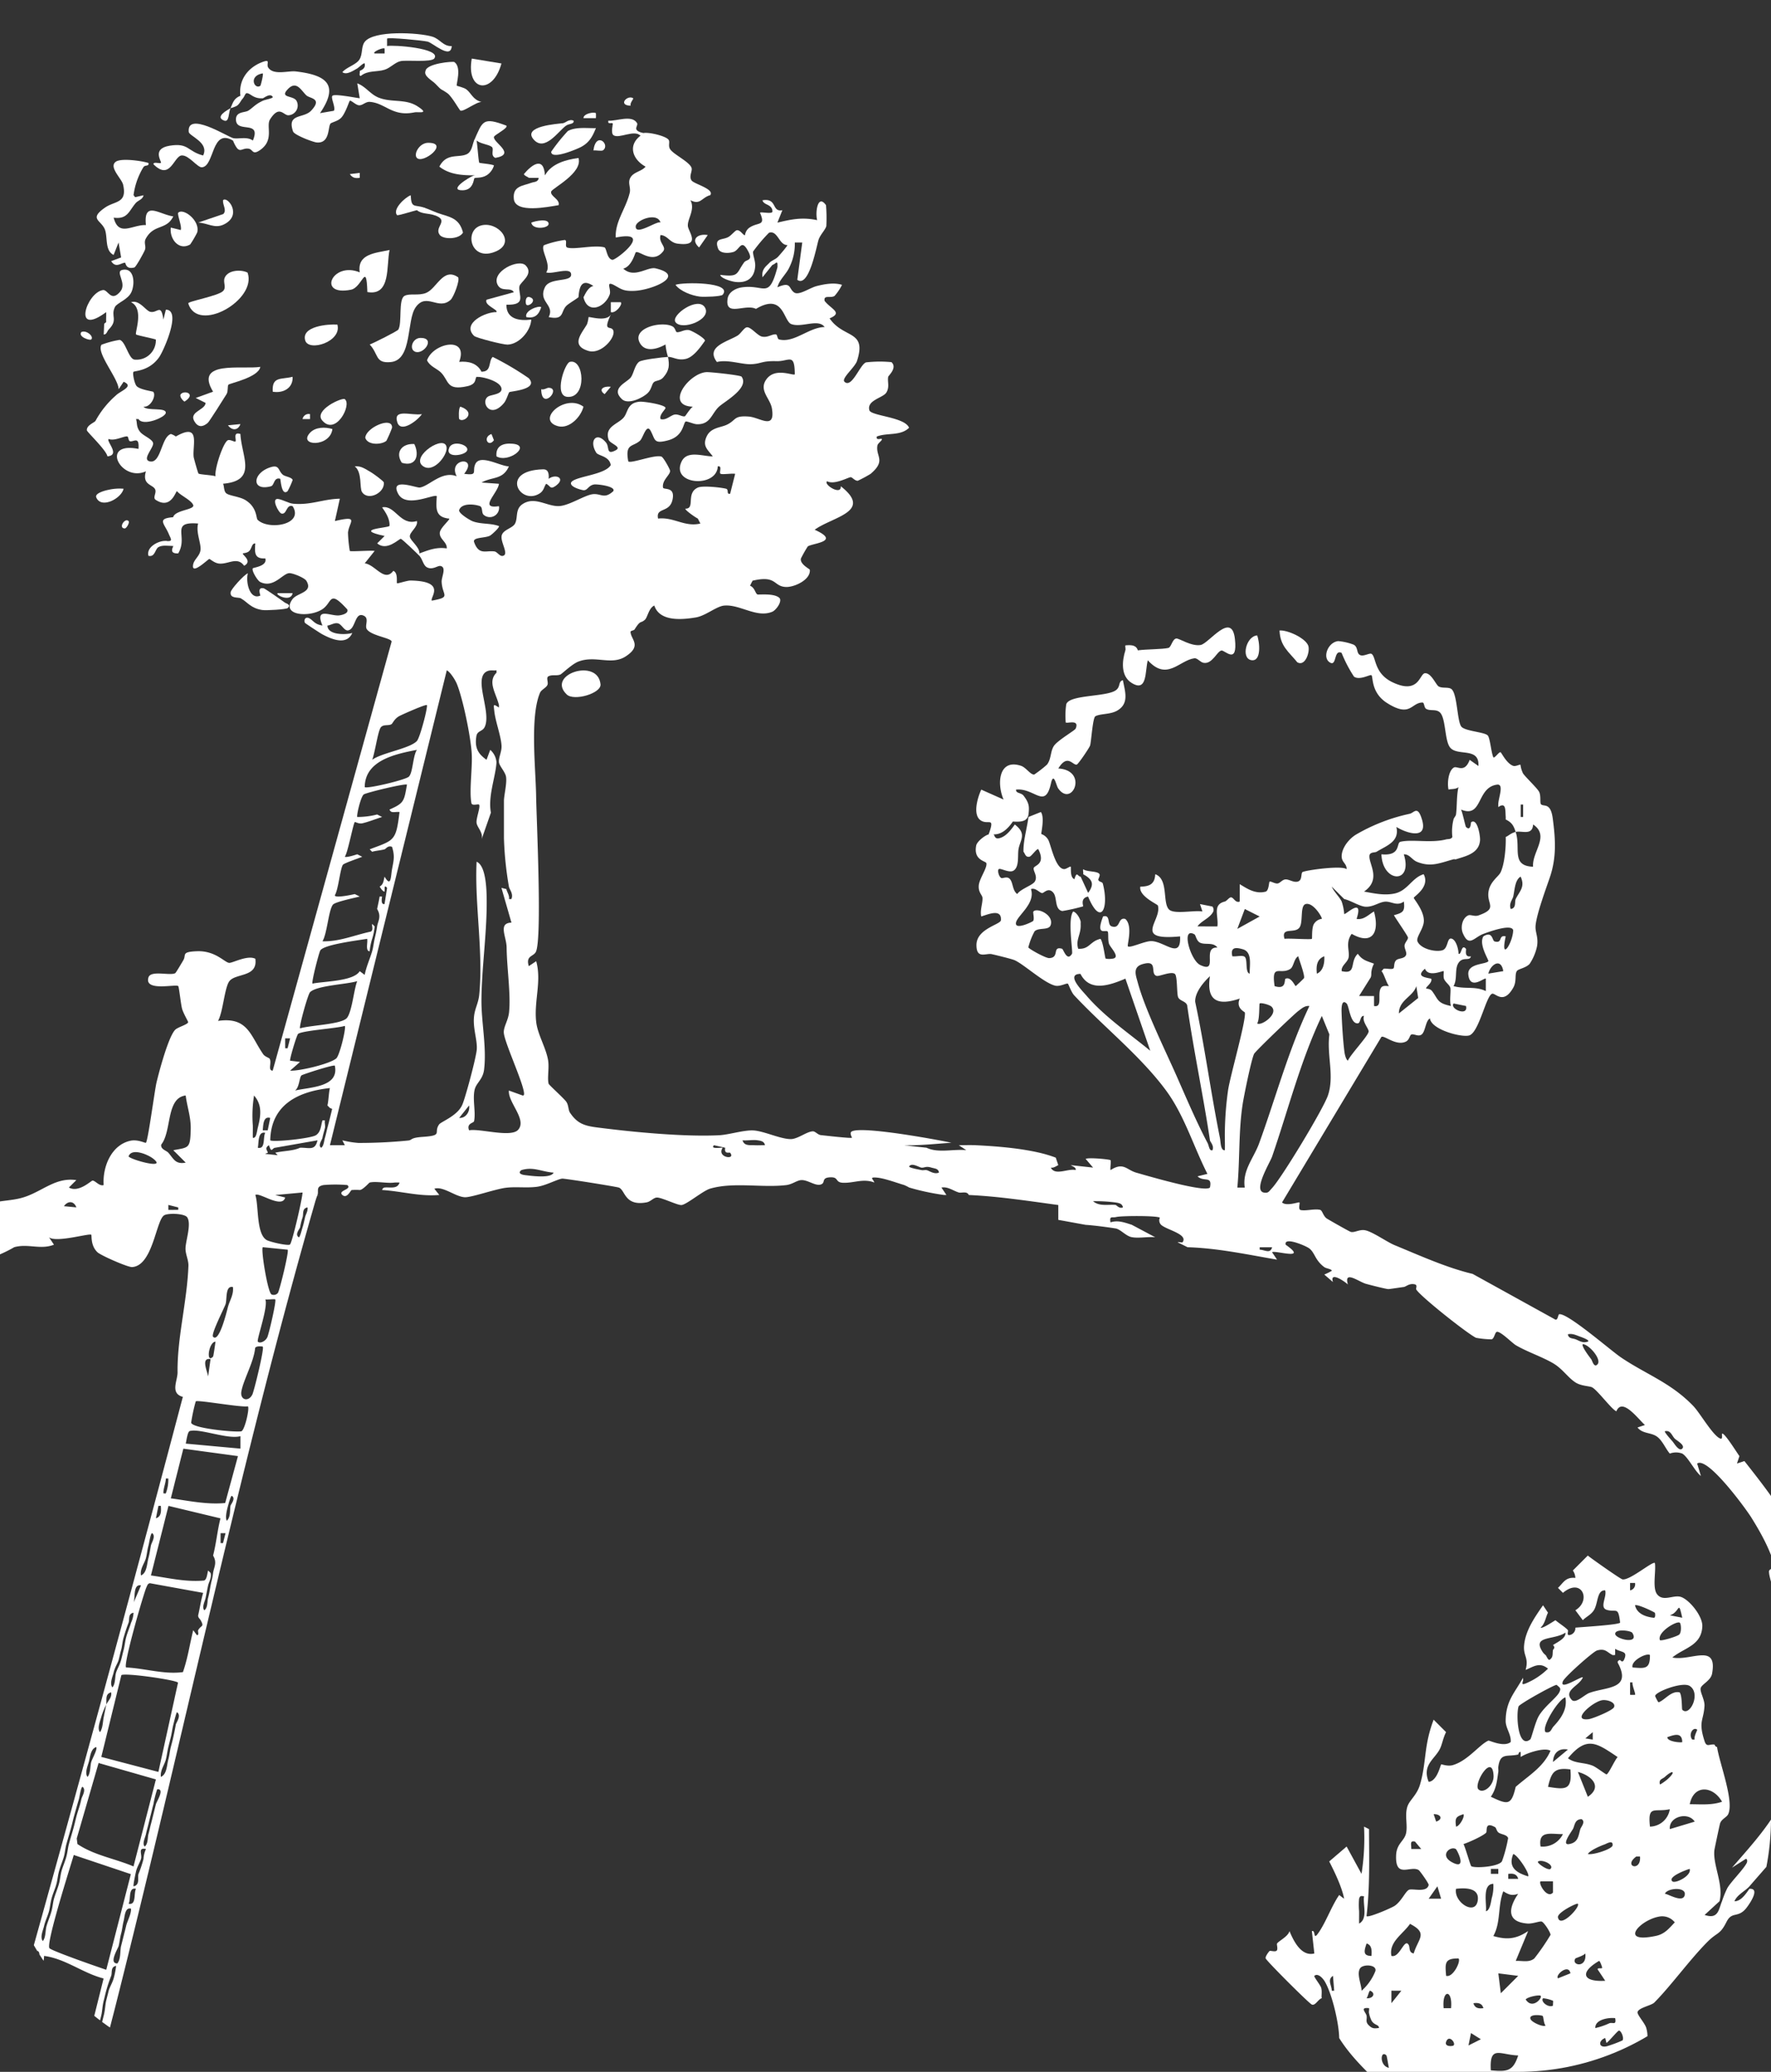 <svg xmlns="http://www.w3.org/2000/svg" xmlns:xlink="http://www.w3.org/1999/xlink" width="525" height="614" viewBox="0 0 525 614">
  <rect x="0" y="0" width="525" height="614" fill="#333333" stroke="none"/>
  <defs>
    <clipPath id="clip-path">
      <path id="Rectangle_145" data-name="Rectangle 145" d="M0,0H525a0,0,0,0,1,0,0V539a75,75,0,0,1-75,75H75A75,75,0,0,1,0,539V0A0,0,0,0,1,0,0Z" transform="translate(117 690)" fill="#95c992"/>
    </clipPath>
    <clipPath id="clip-path-2">
      <rect id="Rectangle_144" data-name="Rectangle 144" width="565.219" height="634.787" fill="none"/>
    </clipPath>
  </defs>
  <g id="Groupe_de_masques_37" data-name="Groupe de masques 37" transform="translate(-117 -690)" clip-path="url(#clip-path)">
    <g id="Groupe_199" data-name="Groupe 199" transform="translate(96.891 699.853)">
      <g id="Groupe_198" data-name="Groupe 198" clip-path="url(#clip-path-2)">
        <path id="Tracé_30578" data-name="Tracé 30578" d="M104.368,108.056c1.891-5.389.012-2.764-2.2-4.046-2.73-1.58-1.051-6.938,0-9.219l6.619,2.945c-2.057-4.67-1.476-12.25,5.208-9.985,1.469.5,2.831,2.748,3.9,2.558a36.819,36.819,0,0,0,3.76-2.924c1.27-1.672.974-3.747,1.971-5.429s6.287-4.682,6.523-5.238c1.227-2.893-2.524-1.433-2.939-1.823a22.843,22.843,0,0,1,.154-5.383c.821-2.81,11.156-2.189,14.393-3.978,1.909-1.054.836-2.782,2.4-3.166.624,3.363,1.94,6.886-1.672,9-2.066,1.211-4.94.855-6.48,1.678-.818.437-1.208,7.458-1.58,8.684-.187.627-3.511,5.573-3.975,5.653-1.205.206-2.721-3.317-5.441,1.144,9.032.572,4.1,11.74-.04,5.9-.578-.821-1.331-5.088-2.146-1.463-1.752,7.818-4.842,1.233-10.341,1.832-.086,1.177,1.506.836,2.238,1.8,1.672,2.2,1.718,3.228,1.445,5.561-.323,2.306-2.733,2.2-4.627,2.09q-2.674,3.924-5.693,3.806a5.238,5.238,0,0,0-1.473,0" transform="translate(208.829 129.36)" fill="#fff"/>
        <path id="Tracé_30579" data-name="Tracé 30579" d="M27.511,24.906c-2.155,2.478-2.453,4.974-6.628,4.427,1.509,5.838,5.549,2.02,9.57,2.2-.759-7.378,4-3.123,8.107-2.579-2.032,4.169-5.761,2.173-8.159,6.622-.661,1.23.175,2.213-.255,3.317-.332.852-2.653,5.069-3.126,5.2-2.653.7-2.524-1.426-2.776-1.411-1.245.068-2.727,1.712-4.095-.464l2.948-1.1L22.34,36.7l-1.469,3.68c-2.6-1.242-1.743-5.1-2.536-7.4-1.005-2.914-4.98-3.154-.04-6.606,2.982-2.084,6.677-1.184,5.386-6.834-.415-1.8-4.424-5.294-2.093-6.822,1.62-1.064,7.547-.237,9.6.406.267,1.116-.993.489-1.476,1.236A21.263,21.263,0,0,0,26.773,22.7a2.7,2.7,0,0,1,.738,2.21" transform="translate(32.918 25.317)" fill="#fff"/>
        <path id="Tracé_30580" data-name="Tracé 30580" d="M119.246,64.059c2.665-.36,7.255-.289,9.063-.722.855-.2,1.165-2.678,2.349-2.788.839-.08,4.461,2.41,7.206,1.921,2.469-.443,9.235-10.2,10.163-1.755.855,7.793-2.991,3.24-3.993,3.4-1.331.215-2.641,4-5.208,3.658-1.094-.144-1.9-1.5-2.844-1.362-4.494.63-8.094,6.874-13.781.593-.855,3.093-.061,9.708-4.845,6.677-3.225-2.044-2.8-6.511-1.8-9.625.547-1.113,2.727-.765,3.686,0" transform="translate(238.167 118.819)" fill="#fff"/>
        <path id="Tracé_30581" data-name="Tracé 30581" d="M68.27,22.782c2.567,2.638-1.629,4.888-1.854,6.188-.427,2.475,2.376,5.635-3.861,5.447-.049,4.264,3.766,4.873,7.369,4.421-.166,3.332-3.529,7.277-7.009,7.415-1.227.049-9.327-1.98-9.954-2.6C49.207,39.92,56.5,36.5,59.61,36.615c.569-.735-3.741-2.007-2.942-3.674l8.094-2.223c-.9-1.651-3.643.117-4.82-2.21-1.971-3.895,6.271-7.842,8.328-5.727" transform="translate(107.673 46.027)" fill="#fff"/>
        <path id="Tracé_30582" data-name="Tracé 30582" d="M42.191,44.006c1.276-.455,8.251-4,8.491-4.411,1.162-1.992-.046-8.912,1.808-9.982,1.491-.861,4.215.031,6.462-.913,3.145-1.319,5.054-7.685,9.441-4.62.618.852-1.313,5.884-2.21,6.689-3.646,3.271-7.126-2.315-10.351,2.186-2.785,3.892-.931,15.614-7.359,16.253-4.746.473-3.578-2.355-6.28-5.2" transform="translate(87.51 48.234)" fill="#fff"/>
        <path id="Tracé_30583" data-name="Tracé 30583" d="M76.871,37.689A18.258,18.258,0,0,1,76.127,34c-2.472,1.411-6.284,2.518-7.753-.756-1.875-4.187,6.566-6.234,9.788-4.617.953.476.9,1.691,1.383,1.731.984.08,2.109-.79,3.428-.636.938.111,4.866,2.4,4.863,3.173-1.3,1.835-3.339,4.79-5.626,5.367-2.456.624-3.837-.636-5.34-.572" transform="translate(141.261 58.228)" fill="#fff"/>
        <path id="Tracé_30584" data-name="Tracé 30584" d="M45.065,32.162c-.5,3.129-9.1,4.86-9.453,5.284-.338.406-.037,1.909-.532,2.751-.664,1.122-5.149,8.162-5.527,8.5-1.22,1.1-2.582,1.537-3.7.089-2.561-3.329,2.865-3.677,3-5.942L25.91,41.378l5.152-1.863c-5.693-9.41,8.641-6.511,14-7.353" transform="translate(52.21 66.709)" fill="#fff"/>
        <path id="Tracé_30585" data-name="Tracé 30585" d="M55.762,20.893c-1,4.667.449,13.717-6.576,12.469-.32-9.318-1.46-1.377-4.857-.695-10.218,2.05-5.524-8.528,2.588-5.14-.812-5.57,4.75-5.709,8.844-6.634" transform="translate(79.83 43.335)" fill="#fff"/>
        <path id="Tracé_30586" data-name="Tracé 30586" d="M62.405,39.551c-.578.6.1,2.155-2.745,2.791-6.268,1.393-5.367-1.549-7.8-4.046-1.07-1.1-3.378-1.851-4.141-3.64,1.783-5.168,12.463-7.31,9.527.467,2.711-.249,5.34.36,6.628,2.954q1.024,1.351-1.473,1.473" transform="translate(98.985 62.258)" fill="#fff"/>
        <path id="Tracé_30587" data-name="Tracé 30587" d="M44.921,12.986v.738c-6.453-3.8-5.42,7.627-9.2,7.928-1.337.1-3.818-3.591-5.939-3.517-2.422.083-3.394,7.707-8.448,2.588.034-.848,1.866-.074,2.226-.372.378-.317-2.905-4.205,2.613-5.1,5.666-.922,5.165,1.657,9.9,2.9C37.976,14.3,31.92,12.4,31.81,11.16c-.553-6.234,11.387,1.365,13.111,1.826" transform="translate(44.248 18.075)" fill="#fff"/>
        <path id="Tracé_30588" data-name="Tracé 30588" d="M81,31.2c.4,2.367.513,3.9-1.433,6.111-.944,1.067-2.167.787-2.81,1.429-.587.578-.646,2.035-1.7,3.1-1.454,1.476-5.856,3.624-7.7,1.906-3.511-3.271,1.439-4.934,2.61-6.453.855-1.107,1.159-3.723,2.5-4.676.852-.6,7-1.346,8.534-1.414" transform="translate(137.137 64.715)" fill="#fff"/>
        <path id="Tracé_30589" data-name="Tracé 30589" d="M42.286,23.463c2.89,8.122-14.811,18.165-17.59,9.121-.191-.615,8.937-2.195,10.348-3.692,1.054-1.119-.071-2.472.427-3.83.876-2.382,4.842-2.619,6.815-1.6" transform="translate(51.217 47.479)" fill="#fff"/>
        <path id="Tracé_30590" data-name="Tracé 30590" d="M53.972,35.617c.114-.117,1.162.071,1.814-.732.79-.968.581-2.844,1.494-3.683a86.636,86.636,0,0,1,10.661,6.29c3.126,3.382-5.257,3.849-5.733,4.15-.24.154-.83,2.309-1.58,3.206-4.193,5.011-7.058-.44-4.688-1.924.916-.575,4.335-.6,3.913-2.49C59.4,38.4,54.473,37.065,52.5,37.09c.483-.5.987-.978,1.473-1.473" transform="translate(108.891 64.72)" fill="#fff"/>
        <path id="Tracé_30591" data-name="Tracé 30591" d="M56.916,9.811c.1.138,2.109.507,2.914,1.165,1.457,1.184,1.808,2.963,4.418,3.683-1.537-.077-5.134,2.831-6.228,2.567-.314-.074-2.533-4.209-3.877-5.155-2.413-1.7-1.291-.43-3.6-2.837-.907-.947-3.56-2.269-2.9-3.8.326-2.229,8.153-2.884,8.54-2.622,2.263,1.534.483,6.656.729,7" transform="translate(98.611 5.719)" fill="#fff"/>
        <path id="Tracé_30592" data-name="Tracé 30592" d="M20.943,38.341c-.068-.975.055-1.974-.006-2.948-10.114,7.486-5.822-5.813-.962-6.539,1.522-.227,2.367,3.772,5.165.418,2.066-2.481-1.706-5.9.606-6.407,3.446-.753,3.806,3.864,2.742,6.443-1,2.426-4.347,3.3-4.971,4.6-1.31,2.724,1.061,3.744-1.835,6.64-1.346.649-1.276-1.137-.738-2.21" transform="translate(30.641 47.256)" fill="#fff"/>
        <path id="Tracé_30593" data-name="Tracé 30593" d="M27.356,51.258c-.409-2.029,2.287-10.092,3.652-10.683.667-.289,2.02.606,2.241.372.393-.406-.9-3,1.473-2.213.32,6.652,5.223,13.852-5.155,14.734a4.484,4.484,0,0,0-2.21-2.21" transform="translate(56.654 80.033)" fill="#fff"/>
        <path id="Tracé_30594" data-name="Tracé 30594" d="M56.646,60.12c-.676-.707-5.146-5.035-5.521-5.039-.578-.006-4.119,3.787-7,1.343l2.2-2.192c-9.591-2.05,1.011-2.333,1.457-2.982.16-2.044-1.085-3.892-2.189-5.506,3.9-.756,5.315,5.576,10.308,4.061.437,1.749-2.293,3.314-2.09,4.654.181,1.2,2.945,3.09,2.831,4.922Z" transform="translate(87.793 94.752)" fill="#fff"/>
        <path id="Tracé_30595" data-name="Tracé 30595" d="M59.947,10.588c.231,1.094.575,6.33.8,6.569.163.172,3.523.369,4.353.809A5.158,5.158,0,0,1,62.9,20.9a5.35,5.35,0,0,1-3.686,0c-3.594,0-7.313-.227-10.3-2.579,2.115-4.141,5.6-2.518,8.1-3.677,1.568-.725,1.663-2.837,2.2-4.061.218-.489.464-.48.738,0" transform="translate(101.442 21.208)" fill="#fff"/>
        <path id="Tracé_30596" data-name="Tracé 30596" d="M72.543,31.641c1.15,1.915-3.378,7.412-7.289,6.234-5.42-1.635-1.946-5.2-.406-7.9a8.7,8.7,0,0,0,.452-2.1c.255-.237,5.214,1.488,6.6-.753-2.395,5.208-.126,3.237.642,4.516" transform="translate(129.274 56.261)" fill="#fff"/>
        <path id="Tracé_30597" data-name="Tracé 30597" d="M37.59,58.683c.111-.049-1.122-2.659,1.039-2.158.363.083,5.4,3.581,6.133,4.162.446.354,2.14.636.935,1.682-.455.4-6.336.769-7.559.575-3.369-.532-4.264-2.256-6.3-3.446-.75-.44-3.323.175-3.037-1.841.123-.888,3.837-5.048,5.1-5.6-.7,2.386.476,8.06,3.692,6.625" transform="translate(59.685 107.976)" fill="#fff"/>
        <path id="Tracé_30598" data-name="Tracé 30598" d="M62.17,68.543C56,62.62,71.441,57.566,72.191,65.549c.252,2.668-7.873,5.057-10.022,2.994" transform="translate(125.937 127.406)" fill="#fff"/>
        <path id="Tracé_30599" data-name="Tracé 30599" d="M54.8,18.673c4.928-1.411,10.52,4.922,4.611,7.6-7.645,3.465-9.714-6.136-4.611-7.6" transform="translate(107.86 38.31)" fill="#fff"/>
        <path id="Tracé_30600" data-name="Tracé 30600" d="M72.945,9.174c-1.011,2.487-1.94,4.252-4.375,5.567-1.011.547-8.949,3.981-8.875,1.426a53.071,53.071,0,0,1,4.919-6.121c2.306-1.316,5.752-.8,8.331-.873" transform="translate(123.816 18.945)" fill="#fff"/>
        <path id="Tracé_30601" data-name="Tracé 30601" d="M65.774,44.836c1.4,1.34,1.2,1.746-.738,1.473-.649.827-.621,2.035-1.927,2.874-5.792,3.72-12.075-6.794,1-7.144,1.728-.046,1.752,1.592,1.663,2.8" transform="translate(116.984 87.192)" fill="#fff"/>
        <path id="Tracé_30602" data-name="Tracé 30602" d="M52.259,14.216c2.561-5.782,2.512-7.08,9.579-4.414.587.75-3.529,2.7-3.686,3.329-.4,1.614,6.785,5.109.412,6.228-1.666-.719-.206-2.647-1.1-3.292-1.027-.738-3.3-.876-4.47-1.851Z" transform="translate(108.393 17.58)" fill="#fff"/>
        <path id="Tracé_30603" data-name="Tracé 30603" d="M61,3.891c-2.539,9.364-10.529,8.356-8.8-1.448Z" transform="translate(107.759 5.067)" fill="#fff"/>
        <path id="Tracé_30604" data-name="Tracé 30604" d="M28.789,26.922c-3.375,1.955-6.191-1.666-5.743-5l2.939.732c.424-1.107-1.162-4.75-.729-5.152,1.552-1.445,6.569,2.438,5.592,5.9a30.6,30.6,0,0,1-2.06,3.517" transform="translate(47.705 35.667)" fill="#fff"/>
        <path id="Tracé_30605" data-name="Tracé 30605" d="M135.2,67.013c-2.6-3.188-5.094-4.786-5.275-9.435,2.459-.163,7.59,2.238,8.488,4.439.673,1.639-.79,6.379-3.212,5" transform="translate(269.492 119.41)" fill="#fff"/>
        <path id="Tracé_30606" data-name="Tracé 30606" d="M63.314,31.725c4.264-1.064,5.158,10.839-.732,10.369-4.107-.326-.753-10,.732-10.369" transform="translate(125.718 65.664)" fill="#fff"/>
        <path id="Tracé_30607" data-name="Tracé 30607" d="M69.524,36.745c-.738,3.062-4.245,6.686-7.565,5.779-6.662-1.82,2.13-9.773,7.565-5.779" transform="translate(123.547 73.918)" fill="#fff"/>
        <path id="Tracé_30608" data-name="Tracé 30608" d="M45.586,28.1c1.439,5.066-8.518,8.18-9.527,4.694-1.227-4.23,6.791-4.869,9.527-4.694" transform="translate(74.53 58.235)" fill="#fff"/>
        <path id="Tracé_30609" data-name="Tracé 30609" d="M45.609,43.551c.566.314,3.7,2.588,3.754,2.979.375,3.053-4.688,5.635-6.474,2.828-.79-1.245.138-5.776-2.137-7.587,1.94-.221,3.317.922,4.857,1.78" transform="translate(84.526 86.581)" fill="#fff"/>
        <path id="Tracé_30610" data-name="Tracé 30610" d="M40.509,49.075c-1.863,1.583-2.032-3.514-2.2-3.677-1.934-.526-1.688,1.937-2.727,2.22-5.856,1.592-5.561-3.858-.237-5.6,2.862-.935,2.272.968,3.775,2.2.646.535,2.7.732,2.884,1.559a23.278,23.278,0,0,1-1.494,3.3" transform="translate(64.858 86.631)" fill="#fff"/>
        <path id="Tracé_30611" data-name="Tracé 30611" d="M85.677,27.5c-.449.556-5.552.71-6.8.556-2.281-.277-5.789-1.565-7.2-3.489,2.158-.833,17.1-.9,14,2.933" transform="translate(148.669 49.989)" fill="#fff"/>
        <path id="Tracé_30612" data-name="Tracé 30612" d="M49.592,17.374c3.406,1.294,6.6,1.254,7.765,5.9-1.156,2.075-5.9,2.1-6.941.642-1.682-2.355,3.117-4.258-1.562-5.807q-1.577-1.167.738-.738" transform="translate(100.005 35.797)" fill="#fff"/>
        <path id="Tracé_30613" data-name="Tracé 30613" d="M44.647,35.317c2.161,1.682-2.711,10.981-6.7,6.308-2.6-3.037,5.933-6.908,6.7-6.308" transform="translate(77.679 73.124)" fill="#fff"/>
        <path id="Tracé_30614" data-name="Tracé 30614" d="M80.534,27.169c2.112,3.584-6.886,6.966-8.746,4.313-1.426-2.038,6.714-7.762,8.746-4.313" transform="translate(148.554 54.109)" fill="#fff"/>
        <path id="Tracé_30615" data-name="Tracé 30615" d="M67.349,8.8c1.082-.357,1.291-.317.738.738-2.284,1.626-6.345,7.9-9.637,4.092-3.425-3.963,7.206-4.617,8.9-4.829" transform="translate(119.833 17.836)" fill="#fff"/>
        <path id="Tracé_30616" data-name="Tracé 30616" d="M47.77,46.227c-3.492-2.825,6.782-9.585,7.154-5.371.215,2.4-4.092,7.848-7.154,5.371" transform="translate(97.582 81.946)" fill="#fff"/>
        <path id="Tracé_30617" data-name="Tracé 30617" d="M74.812,13.24c-2.106-1.817-6.324,1-8.02-.083-.947-.6-.129-3.382-.249-3.511-.323-.354-1.611.418-1.306-.821,2.336.221,6.957-1.86,8.494.7.532.882-1.755,2.084,1.82,2.979-.215.049-.486.55-.738.738" transform="translate(135.214 17.083)" fill="#fff"/>
        <path id="Tracé_30618" data-name="Tracé 30618" d="M48.033,42.879c-1.282,1.177-5.549,1.454-6.268-.888.194-3.028,8.073-6.446,7.941-2.985a35.272,35.272,0,0,1-1.672,3.873" transform="translate(86.627 77.886)" fill="#fff"/>
        <path id="Tracé_30619" data-name="Tracé 30619" d="M25.651,22.863l7.455-2.533c1.116-1.19-.227-2.6-.086-4.089,1.26-1.4,5.948,4.479.163,7.218-2.668,1.26-4.79-.48-7.532-.6" transform="translate(53.204 33.246)" fill="#fff"/>
        <path id="Tracé_30620" data-name="Tracé 30620" d="M41.232,58.645a13.066,13.066,0,0,0,1.473,0c.009,2.924,5.595,2.782,7.369,2.216-1.663,3.794-6.136,1.854-8.881.4-.612-.326-4.909-3.142-5.112-3.369-.4-.452-.166-1.949,1.085-1.451,1.187.467,1.66,1.927,4.067,2.2" transform="translate(74.467 116.865)" fill="#fff"/>
        <path id="Tracé_30621" data-name="Tracé 30621" d="M20.452,39.681c-1.005-1.35-1.426-3.707.738-3.686h.735c.953,1.4,6.745.1,6.619,1.844-.092,1.313-6.723,4.1-8.091,1.841" transform="translate(40.714 74.659)" fill="#fff"/>
        <path id="Tracé_30622" data-name="Tracé 30622" d="M49.533,39.61c1.663,3.437.406,6.837-3.7,5.555-2.087-3.176.126-5.795,3.7-5.555" transform="translate(93.393 82.126)" fill="#fff"/>
        <path id="Tracé_30623" data-name="Tracé 30623" d="M43.642,38.417c-.655,5.49-10.357,5.122-6.631,1.1,1.6-1.728,4.522-1.746,6.631-1.1" transform="translate(75.005 78.877)" fill="#fff"/>
        <path id="Tracé_30624" data-name="Tracé 30624" d="M54.434,43.338c-.3-3.154,2.032-3.987,4.8-3.738,5.678.51-1.279,5.85-4.8,3.738" transform="translate(112.849 82.05)" fill="#fff"/>
        <path id="Tracé_30625" data-name="Tracé 30625" d="M130.072,58.051c.719,1.706,1.414,7.888-1.743,7.323-3.108-.556-1.509-7.1,1.743-7.323" transform="translate(262.706 120.406)" fill="#fff"/>
        <path id="Tracé_30626" data-name="Tracé 30626" d="M50.938,20.037c-1.073.221-5.69,1.7-5.89,1.473-1.457-1.675,2.361-5.3,4.052-5.89.175,4.024,1.094,2.662,4.049,3.68,1.5,1.482-.8,1.257-2.21.738" transform="translate(92.763 32.396)" fill="#fff"/>
        <path id="Tracé_30627" data-name="Tracé 30627" d="M23.959,43.948c-.652,2.942-6.711,6.062-8.1,2.561-.513-1.294,2.856-2.087,3.64-2.241a14.917,14.917,0,0,1,4.461-.32" transform="translate(32.784 91.035)" fill="#fff"/>
        <path id="Tracé_30628" data-name="Tracé 30628" d="M46.967,15.046c-1.1-1.119.735-4.473,3.311-4.485,6.483-.034-1.479,6.342-3.311,4.485" transform="translate(96.738 21.905)" fill="#fff"/>
        <path id="Tracé_30629" data-name="Tracé 30629" d="M52.284,36.831c-1.2,1.826-6.2,5.712-7.273,2.475-1.414-4.279,4.208-1.946,7.273-2.475" transform="translate(92.893 76.042)" fill="#fff"/>
        <path id="Tracé_30630" data-name="Tracé 30630" d="M38.744,33.119c.184,3.354-2.791,4.949-5.887,4.414-.292-4.614,2.435-3.538,5.887-4.414" transform="translate(68.107 68.694)" fill="#fff"/>
        <path id="Tracé_30631" data-name="Tracé 30631" d="M48.85,29.369c4.427.009,1.07,4.829-1.46,4.156-2.069-.553-1.116-4.162,1.46-4.156" transform="translate(95.958 60.916)" fill="#fff"/>
        <path id="Tracé_30632" data-name="Tracé 30632" d="M55.152,41.856c-1,1.31-6.483,2.032-5.149-1.085,1.061-2.472,6.49-.679,5.149,1.085" transform="translate(103.283 82.05)" fill="#fff"/>
        <path id="Tracé_30633" data-name="Tracé 30633" d="M38.269,46.286v.738c-1.958-.612-1.651,2.585-3.308,2.207-.845-.194-3.252-4.765-.873-4.307,1.3.249,3.114,1.254,4.181,1.362" transform="translate(68.585 93.112)" fill="#fff"/>
        <path id="Tracé_30634" data-name="Tracé 30634" d="M22.047,37.984c.031,1-.888,2.493-.738,3.686h-.735c-.876-2.573-2.905-4.381.729-6.634-.32,1.024.725,2.358.744,2.948" transform="translate(39.854 72.67)" fill="#fff"/>
        <path id="Tracé_30635" data-name="Tracé 30635" d="M59.278,13.7c-1.611.947-3.252.559-3.606.858-.206.175-.215,3.492-3.415,3.566-4.47.1,1.626-3.766,3.335-4.424h3.686" transform="translate(105.056 28.416)" fill="#fff"/>
        <path id="Tracé_30636" data-name="Tracé 30636" d="M26.077,48.947c.16.012,2.081,1.039,2.21,1.473-1.39.061-3.182-.366-4.418.372-1,.6-.971,3.022-2.948,2.573-.756-2.659,3.142-4.577,5.155-4.418" transform="translate(43.196 101.505)" fill="#fff"/>
        <path id="Tracé_30637" data-name="Tracé 30637" d="M24.984,39.37c.028.071-.633.821-.32,1.476,1.03,2.149,4.236,3.412-1.891,3.677l.738-5.89a4.95,4.95,0,0,1,1.473.738" transform="translate(47.237 80.128)" fill="#fff"/>
        <path id="Tracé_30638" data-name="Tracé 30638" d="M77.318,19.515l-2.564,3.677c-2.65-2.361-.427-4.2,2.564-3.677" transform="translate(152.6 40.292)" fill="#fff"/>
        <path id="Tracé_30639" data-name="Tracé 30639" d="M58.731,34.611c.772.261,1.74-.44,2.176-.433,3.972.068-2.1,7.049-2.176.433" transform="translate(121.817 70.89)" fill="#fff"/>
        <path id="Tracé_30640" data-name="Tracé 30640" d="M61.755,26.49c-.713,2.235-1.878,3.428-4.418,2.936-.636-1.9,3.661-3.52,4.418-2.936" transform="translate(118.793 54.692)" fill="#fff"/>
        <path id="Tracé_30641" data-name="Tracé 30641" d="M57.773,18.7c1.054-.473,5.146-1.368,5.143.36,0,1.356-4.79,1.866-5.143-.36" transform="translate(119.83 37.426)" fill="#fff"/>
        <path id="Tracé_30642" data-name="Tracé 30642" d="M59.211,44.872c.3-.378.489-1.294.738-1.473,2.256-1.642,5.306-.022,1.841,2.263-1.433.944-1.433-.227-2.579-.79" transform="translate(122.812 88.629)" fill="#fff"/>
        <path id="Tracé_30643" data-name="Tracé 30643" d="M50.893,39.674c-.132-.129-.249-3.283.36-3.677,4.934,1.709.931,4.952-.36,3.677" transform="translate(105.341 74.663)" fill="#fff"/>
        <path id="Tracé_30644" data-name="Tracé 30644" d="M66.633,13.28c-.458.347-2.081-.052-2.868.065.756-5.838,5.085-1.743,2.868-.065" transform="translate(132.258 21.393)" fill="#fff"/>
        <path id="Tracé_30645" data-name="Tracé 30645" d="M32.452,6.766c-.6.63-.931,1.663-1.817,2.25a9.785,9.785,0,0,1-1.869.7c.738-1.6.935-2.871,2.948-3.686.018.135.609.449.738.738" transform="translate(59.665 12.503)" fill="#fff"/>
        <path id="Tracé_30646" data-name="Tracé 30646" d="M68.384,25.928c.679.63-1.574,3.446-2.939,2.936V25.928Z" transform="translate(135.743 53.779)" fill="#fff"/>
        <path id="Tracé_30647" data-name="Tracé 30647" d="M83.042,22.984,80.1,26.67c-.314-2.386.873-3.1,2.2-4.424.876-.5,1.2-.163.738.738" transform="translate(166.041 45.662)" fill="#fff"/>
        <path id="Tracé_30648" data-name="Tracé 30648" d="M52.641,18.29l-.738.738c-1.7-.563-3.815-.326-5.158-1.476.744-.154,1.792.3,2.21-.735,1.263.433,2.456,1.005,3.686,1.473" transform="translate(96.956 34.881)" fill="#fff"/>
        <path id="Tracé_30649" data-name="Tracé 30649" d="M30.741,7.227c-.578,1.257-.35,4.209-1.832,3.677-3.074-1.1,1.236-3.311,1.832-3.677" transform="translate(57.69 14.99)" fill="#fff"/>
        <path id="Tracé_30650" data-name="Tracé 30650" d="M118.768,60.52a6.759,6.759,0,0,1-3.686,0c.12-.363-.1-1.011,0-1.473,1.528-.12,3.191-.194,3.683,1.473" transform="translate(238.644 122.358)" fill="#fff"/>
        <path id="Tracé_30651" data-name="Tracé 30651" d="M17.462,31.108c-.387.4-4.036-.812-2.939-2.2,1.473-.71,3.809,1.316,2.939,2.2" transform="translate(29.698 59.644)" fill="#fff"/>
        <path id="Tracé_30652" data-name="Tracé 30652" d="M24.058,35.163c1.024-1.3,4.756-.141,1.1,2.192-.667-.43-1.559-1.614-1.1-2.192" transform="translate(49.639 71.811)" fill="#fff"/>
        <path id="Tracé_30653" data-name="Tracé 30653" d="M66.487,7.811a11.229,11.229,0,0,1,0,1.466l-3.68,0c0-1.4,3.188-1.9,3.68-1.463" transform="translate(130.271 15.884)" fill="#fff"/>
        <path id="Tracé_30654" data-name="Tracé 30654" d="M37.82,53.978c-.526,2.862-5.349.424-4.418,0Z" transform="translate(69.034 111.958)" fill="#fff"/>
        <path id="Tracé_30655" data-name="Tracé 30655" d="M69.423,6.435c.206.141-1.085,1.426-.741,2.2-3.987-.111-.925-3.345.741-2.2" transform="translate(138.393 12.84)" fill="#fff"/>
        <path id="Tracé_30656" data-name="Tracé 30656" d="M32.208,37.676c-.707,1.974-2.533,1.983-3.68.357Z" transform="translate(59.171 78.146)" fill="#fff"/>
        <path id="Tracé_30657" data-name="Tracé 30657" d="M19.9,15.618l.427.584,2.518-.578c-.111,1.168-1.675,1.6-2.207,2.2-2.675-1.267-.845-1.583-.738-2.21" transform="translate(39.795 32.394)" fill="#fff"/>
        <path id="Tracé_30658" data-name="Tracé 30658" d="M83.01,24.559c.166-2.625-.384-.99-1.473-.738a.619.619,0,0,1-.738-.735c.563-.559,1.629-.922,2.21-1.476,1.393,1.522.215,2.143,0,2.948" transform="translate(167.549 44.824)" fill="#fff"/>
        <path id="Tracé_30659" data-name="Tracé 30659" d="M57.413,27.7c-.252-.271-.464-2.758,1.091-2.2,2.272.815-.378,2.973-1.091,2.2" transform="translate(118.717 52.73)" fill="#fff"/>
        <path id="Tracé_30660" data-name="Tracé 30660" d="M43.213,13.461v1.466c-1.359.178-2.146.028-2.939-1.107Z" transform="translate(83.534 27.92)" fill="#fff"/>
        <path id="Tracé_30661" data-name="Tracé 30661" d="M67.289,34.111,65.447,36.3c-2.02-1.393-.274-2.475,1.841-2.189" transform="translate(133.893 70.656)" fill="#fff"/>
        <path id="Tracé_30662" data-name="Tracé 30662" d="M54.885,38.633l.729,1.841c-1.645,2.318-3.474-.882-.729-1.841" transform="translate(110.916 80.131)" fill="#fff"/>
        <path id="Tracé_30663" data-name="Tracé 30663" d="M75.282,12.023c-3.7.52-8,1.629-9.948,5.152-.357-5.739-3.84-3.237-6.25-.363.255.6,1.2.784,1.463,1.1l2.945.009c-.154,1.319-1.371,1.144-2.21,1.466-2.425.931-5.549.861-5.171,4.762.427,4.414,10.154,2.352,13.277,1.866.492-1.761-2.555-2.628-2.21-4.027.237-.959,9.471-5.506,8.1-9.966" transform="translate(116.318 24.937)" fill="#fff"/>
        <path id="Tracé_30664" data-name="Tracé 30664" d="M18.009,30.054c-.418.418-.59,1.516-1.466,1.473l.135-3.191.593-.492c.055.8-.243,1.851.738,2.21" transform="translate(34.313 57.753)" fill="#fff"/>
        <path id="Tracé_30665" data-name="Tracé 30665" d="M20.269,47.179c.424.424-.615,2.192-1.1,2.192-2.041,0-.012-3.3,1.1-2.192" transform="translate(37.946 97.38)" fill="#fff"/>
        <path id="Tracé_30666" data-name="Tracé 30666" d="M73.834,46.8c.978.446,2.739-1.008,2.207,1.469-.473.08-1.058-.1-1.469,0Z" transform="translate(153.143 97.016)" fill="#fff"/>
        <path id="Tracé_30667" data-name="Tracé 30667" d="M37.925,36.747v1.466l-2.207,0a1.836,1.836,0,0,1,2.207-1.463" transform="translate(74.084 76.123)" fill="#fff"/>
        <path id="Tracé_30668" data-name="Tracé 30668" d="M60.889,9.266c.43-.052,1.657-1.334,2.945-.729.267,1.079-1.307.824-2.207,1.466Z" transform="translate(126.293 17.372)" fill="#fff"/>
        <path id="Tracé_30669" data-name="Tracé 30669" d="M81.219,52.777l-.735,1.473c-.452-.188-1.562.132-2.207-.006-.984-.547,2.183-1.285,2.942-1.466" transform="translate(161.968 109.467)" fill="#fff"/>
        <path id="Tracé_30670" data-name="Tracé 30670" d="M43.656,77.895c-.375-.489,2.229-10.572,2.9-11.463,1.648-2.192,10.716-3.935,13.3-6.222-1.165,2.548-1.368,9.739-2.945,11.417-.5.535-12.807,6.849-13.253,6.268" transform="translate(90.472 124.882)" fill="#fff"/>
        <path id="Tracé_30671" data-name="Tracé 30671" d="M42.563,55.174c-.486.449-7.316-2.2-7.778-2.924-1.137-1.8,1.961-5.066,5.454-3.96,4.768,1.512,3.206,3.185,2.324,6.883" transform="translate(71.654 99.699)" fill="#fff"/>
        <path id="Tracé_30672" data-name="Tracé 30672" d="M54.331,58.759c.092.719-3.145,1.918-3.335,1.924-.729.031-8.574-5.875-9.714-6.932-.79-.732-2.054-.769-1.682-2.364,3.148-.393,5.509.931,7.756,2.92,2.53,2.241,2.776,5.4,6.975,4.451" transform="translate(81.998 106.44)" fill="#fff"/>
        <path id="Tracé_30673" data-name="Tracé 30673" d="M51.579,59.719c-2.029-2.435,4.015-3.228,5.155-4.049.547-.4,3.7-5.733,4.421-2.2.341,1.66-3.6,2.392-2.813,5.7.138.584,2.352,2.469.224,2.77a50.055,50.055,0,0,1-6.988-2.22" transform="translate(106.125 108.412)" fill="#fff"/>
        <path id="Tracé_30674" data-name="Tracé 30674" d="M29.9,47.357c1.319-.2,7.522-.077,5.89,2.2-.409.569-7.716,3.837-9.2,3.707-1.556-1.927.765-5.343,2.57-5.905.181-.667.427-.652.738,0" transform="translate(54.105 97.199)" fill="#fff"/>
        <path id="Tracé_30675" data-name="Tracé 30675" d="M54.4,62.462c-.836,1.18-3.52,2.26-4.891,2.834-.772.323-4.307,1.974-4.682,1.577l1.479-8.1c2.644,3.12,3.5,4.408,8.094,3.692" transform="translate(92.982 121.898)" fill="#fff"/>
        <path id="Tracé_30676" data-name="Tracé 30676" d="M37.518,51.493c-1.439-.009-2.521-.812-4.046-.815-2.336-.006-5.321,2.392-3.969-1.666,1.018-3.05,7.24-.138,8.014,2.481" transform="translate(60.492 98.953)" fill="#fff"/>
        <path id="Tracé_30677" data-name="Tracé 30677" d="M29.034,45.668c-3.434-1.476-2.275.876-5.152.741-1.5-5.321,5.128-6.161,5.152-.741" transform="translate(49.077 87.092)" fill="#fff"/>
        <path id="Tracé_30678" data-name="Tracé 30678" d="M21.493,36.953l.738,4.424c-4.922-1.642-7.615-3.043-.738-4.424" transform="translate(35.979 76.646)" fill="#fff"/>
        <path id="Tracé_30679" data-name="Tracé 30679" d="M60.248,60.312c.378-.575.652-2.1.781-2.189.784-.523,4.58,1.168,4.378,2.917-1.2.129-2.508-.151-3.686.009q-2.015.539-1.473-.738" transform="translate(124.724 120.356)" fill="#fff"/>
        <path id="Tracé_30680" data-name="Tracé 30680" d="M47.322,60.213l-4.411-1.838c2.284-3.265,3.96-1.457,4.411,1.838" transform="translate(89.004 117.506)" fill="#fff"/>
        <path id="Tracé_30681" data-name="Tracé 30681" d="M39.847,50.946l-2.93-2.2,4.411-1.482Z" transform="translate(76.572 98.031)" fill="#fff"/>
        <path id="Tracé_30682" data-name="Tracé 30682" d="M69.163,56.624c-.8,1.851-3.259,2.822-5.158,2.933a5.385,5.385,0,0,1,5.158-2.933" transform="translate(132.756 117.419)" fill="#fff"/>
        <path id="Tracé_30683" data-name="Tracé 30683" d="M51.58,59.824c.489.184,1.559-.141,2.213,0,.218,1.469-.108,2.89-1.835,2.942-.615-.3-.765-1.067-1.116-1.473-.544-1.174-.695-1.946.738-1.473" transform="translate(104.648 123.791)" fill="#fff"/>
        <path id="Tracé_30684" data-name="Tracé 30684" d="M63.352,58.133l-2.942-.741,2.582-2.936Z" transform="translate(125.299 112.951)" fill="#fff"/>
        <path id="Tracé_30685" data-name="Tracé 30685" d="M28.876,48.556c-5.835-.068-.378-5.078.738,0-.255.04-.535-.065-.738,0" transform="translate(54.396 96)" fill="#fff"/>
        <path id="Tracé_30686" data-name="Tracé 30686" d="M63.251,55.346c-1.918.1-3.778.51-2.939-1.829.815-2.269,2.459.194,2.939,1.829" transform="translate(124.666 109.103)" fill="#fff"/>
        <path id="Tracé_30687" data-name="Tracé 30687" d="M54.938,61.5a6.655,6.655,0,0,1-2.2-1.1l2.939-2.585a13.367,13.367,0,0,1-.741,3.686" transform="translate(109.387 119.909)" fill="#fff"/>
        <path id="Tracé_30688" data-name="Tracé 30688" d="M52.337,61.718,51.6,63.191c-1.39-1.623-2.552-3.219-.006-4.421.08,1.057-.409,2.512.744,2.948" transform="translate(103.892 121.898)" fill="#fff"/>
        <path id="Tracé_30689" data-name="Tracé 30689" d="M50.992,56.936l-1.1,2.936c-1.937-1.771-1.777-3.538,1.1-2.936" transform="translate(100.815 117.845)" fill="#fff"/>
        <rect id="Rectangle_143" data-name="Rectangle 143" width="2.939" height="1.466" transform="translate(190.871 180.671)" fill="#fff"/>
        <path id="Tracé_30690" data-name="Tracé 30690" d="M58.489,65.057l0,3.677h-.722c.04-2-2-4.193.725-3.677" transform="translate(118.37 134.778)" fill="#fff"/>
        <path id="Tracé_30691" data-name="Tracé 30691" d="M54.667,64.816c2.25-.458,1.383,1.19,1.466,2.948-1.242-.184-1.233-1.254-1.466-2.21-.055-.234.058-.507,0-.738" transform="translate(113.354 134.278)" fill="#fff"/>
        <path id="Tracé_30692" data-name="Tracé 30692" d="M58.173,52.818c.566.489.867,2.982-.722,2.942-.726-1.3-1.058-4.485.722-2.942" transform="translate(117.948 108.695)" fill="#fff"/>
        <path id="Tracé_30693" data-name="Tracé 30693" d="M54.416,62c.271-.068,2.9-1.688,2.954-.369l-2.954,1.107Z" transform="translate(112.867 126.771)" fill="#fff"/>
        <path id="Tracé_30694" data-name="Tracé 30694" d="M62.641,59.508c-.538.074-1.728,1.285-2.948.729-.092-.879,1.227-1.091,1.476-1.466Z" transform="translate(123.803 121.898)" fill="#fff"/>
        <path id="Tracé_30695" data-name="Tracé 30695" d="M76.411,60.874c-2.7.144-1.786-2.9-3.265-4.467-.87-.925-2.794-1.162-3.738-2.158l-.366,2.21c-5.186-2.65-4.393,4.682-10.311,2.942,1.128-4.571,7.449-4.31,7.341-9.883-.8-2.22-3.511-.277-3.652-.433-1.251-1.377,2.164-3.068,4.393-1.079.852.756.667,2.17,1.512,2.908.729.636,2.508.661,3.64,1.516,2.635,1.989,5.856,4.962,4.445,8.445" transform="translate(121.819 97.682)" fill="#fff"/>
        <path id="Tracé_30696" data-name="Tracé 30696" d="M85.749,38.632c-.781,3.191,2.044,1.832,2.948,3.677-4.331.563-6.6,2.785-10.308-1.107Z" transform="translate(162.592 80.128)" fill="#fff"/>
        <path id="Tracé_30697" data-name="Tracé 30697" d="M83.587,55.569c-4.925.412-5.4,1.937-6.637-3.674,4.664-1.8,6.594-2.192,6.637,3.674" transform="translate(159.606 105.197)" fill="#fff"/>
        <path id="Tracé_30698" data-name="Tracé 30698" d="M91.021,36.68c.031.326.953,1.239.744,1.46-.126.135-2.232.532-3.345,1.469-.384.326-4.833,6.385-4.753,2.6.009-.489,4.876-7.1,5.881-7.738q1.01-.968,1.473,2.21" transform="translate(173.537 71.026)" fill="#fff"/>
        <path id="Tracé_30699" data-name="Tracé 30699" d="M88.217,43.1c2.284-2.121-.3-2.668.744-5.143,1.054-.341,5.872.833,5.875,1.835A8.032,8.032,0,0,1,88.217,43.1" transform="translate(182.975 78.603)" fill="#fff"/>
        <path id="Tracé_30700" data-name="Tracé 30700" d="M71.645,50.818c.218,1.211-1.881.852-2.588.747a9.649,9.649,0,0,1-6.25-3.7c4.261-1.162,4.854,3.563,8.838,2.948" transform="translate(130.271 98.906)" fill="#fff"/>
        <path id="Tracé_30701" data-name="Tracé 30701" d="M72.52,49.9l-.006,2.942c-2.063.209-3.68-1.38-5.152-2.579Z" transform="translate(139.719 103.502)" fill="#fff"/>
        <path id="Tracé_30702" data-name="Tracé 30702" d="M75.047,47.524c.126,1.045-2.816,1.4-3.388,1.4-1.783-.006-3.569-.975-5.457-.67-.015-1.248-.415-1.6,1.045-1.42,2.576.323,5.023,1.156,7.8.695" transform="translate(137.186 97.038)" fill="#fff"/>
        <path id="Tracé_30703" data-name="Tracé 30703" d="M77.055,53.091c1.466,1.568-2.739,4.375-4.418,3.674-.141-1.38,3.747-4.39,4.418-3.674" transform="translate(150.653 109.894)" fill="#fff"/>
        <path id="Tracé_30704" data-name="Tracé 30704" d="M69.383,56.445l-4.418-1.832L66.8,52.781Z" transform="translate(134.747 109.476)" fill="#fff"/>
        <path id="Tracé_30705" data-name="Tracé 30705" d="M80.612,51.4a10.52,10.52,0,0,1-2.942.738l1.485-3.68c1.279.1,1.937,2.293,1.457,2.942" transform="translate(161.099 100.517)" fill="#fff"/>
        <path id="Tracé_30706" data-name="Tracé 30706" d="M74.864,50.9c.584,1.217.762,1.9-.738,1.473-.858-.486-1.946-1.19-2.21-2.2.9.35,2.828-.855,2.939-.753.191.175-.154,1.187.009,1.482" transform="translate(149.164 102.496)" fill="#fff"/>
        <path id="Tracé_30707" data-name="Tracé 30707" d="M71.776,54.221c.218.218.473,2.8-1.091,2.2-2.671-1.021-.191-3.483,1.091-2.2" transform="translate(144.143 111.712)" fill="#fff"/>
        <path id="Tracé_30708" data-name="Tracé 30708" d="M73.373,49.9c.231.415,1.789,1.952,1.473,2.2-1.251.4-1.528-.344-2.21-.732Z" transform="translate(150.656 103.5)" fill="#fff"/>
        <path id="Tracé_30709" data-name="Tracé 30709" d="M85.58,34.877c.231-.148.08-1.137,1.469-.735.077.968-.089,1.98,0,2.945Z" transform="translate(177.506 70.618)" fill="#fff"/>
        <path id="Tracé_30710" data-name="Tracé 30710" d="M102.885,23.68c-.815-1.343.369-2.727.012-3.732-.624-1.768-5.306-3.941-6.317-5.472-.75-1.131.114-2.272-.6-2.963-1.122-1.088-5.859-2.2-7.421-1.841q-2.43-.277-.735.738c-3.923,2.942-2.346,7.129,1.457,9.21-1.267,1.531-3.732,1.519-4.63,3.526-.63,1.408.289,2.711-.071,4.218-1.1,4.648-4.424,8.586-4.132,13.265,11.571-2.336.025,6.812-1.027,6.6-1.688-.332-1.654-3.511-2.376-3.7-3.031-.793-8.712.726-10.932.086-.931-.267.077-2.112-.769-2.272a29.183,29.183,0,0,0-6.185,1.559C58,44.24,61.47,48.7,59.82,50.938c1.522.725,6.951-1.592,7.363.384.575,2.733-6.244.944-7.731,4.036-2.121,4.408,2.988,5.125,1.107,8.844,4.639.962,3.532-1.531,5.186-3.277.652-.689,2.585-1.774,3.655-2.613.224-3.163.95-5.644,4.418-3.32-1.755.314-2.764,3.176-2.945,3.32,1.168,5.134,6.339,3.1,7.765-.793.581-1.592-1.5-4.384,1.608-2.628,1.918,1.082,2.607,1.675,5.746,1.54,5.088-.221,15.58-4.488,6.25-6.668-2.413-.56-6.308,3.1-9.573.077,2.527-.646,3.465-4.571,3.689-4.8.845-.821,5.063,3.7,8.153-.357,1.039-1.365-1.5-2.548-.787-4.8,2.121.148,2.678,2.244,5.039,2.555,7.1.935,3.246-3.446,3.062-5.168-.227-2.121,2.244-4.894.747-7.707,2.979,1.556,3.311-.818,5.881-1.488,1.313-1.872-4.912-3.326-5.564-4.4M86.362,37.308c.092-1.863,6.394-4.325,7.353-1.113-.839-.738-7.5,4.132-7.353,1.113" transform="translate(122.204 19.914)" fill="#fff"/>
        <path id="Tracé_30711" data-name="Tracé 30711" d="M83.937,16.116c-3.584-2.315-7.615-1.061-11.454-2.548-2.564-.99-3.867-3.317-6.413-4.264l.726,4.418c-1.451-.16-7.443-1.393-8.1-.732-.584.584,1.073,3.548.424,4.442l-4.107.707c5.884-8.592,1.715-11.331-7.215-12.373-2.143-.252-6.52,1.227-8.107-1.1-.738-1.085.876-2.65-1.7-1.7-4.3,1.58-7.181,5.34-6.56,10.022-.682,1.282-.277,1.709.735.738.5-.529.667-1.54,1.171-1.516,1.125.061,1.946,1.715,4.725,1.516.277-.022,2.241-1.709,2.954-.369.012.437-2.137.726-2.954,1.107-2.284,1.061-2.785,1.94-4.261,2.905-1.058.689-3.784.2-3.7,2.739.138,4.119,7.612-.1,5.011,6.151-1.74-1.313-4.371-.335-5.893-.741-.406.267-.415.513,0,.735,1.921,4.59,2.352,2.023,4.676,2.416,1.227.209,1.067,1.875,3.08.587,4.7-3,1.918-7.218,3.237-9.287C43,15.6,44.172,18.837,45.67,18.76a2.892,2.892,0,0,0,2.361-4.316c-.984-1.592-5.02-.756-2.635-3.332,2.681-2.9,4.067.418,5.632,1.792,1.067.938,4.786.833,1.374,4.482-2.259,2.419-7.258.735-5.377,6.167.369,1.064,5.89,3.16,7,3.265,3.938.372,3.317-4.485,4.082-5.564.267-.378,2.084-.682,3.114-1.678,1.316-1.273,2.41-4.94,2.638-5.115.307-.234,1.752,1.26,2.684,1.337,1.125.1,1.961-1.11,3.274-1,4.673.381,6.631,4.458,13.191,3.108,1.174-.243,4.667.63.925-1.786M37.314,10.036c-1.752,1.2-3.6-2.985.738-3.68.231.292-.584,3.575-.738,3.68" transform="translate(59.955 5.544)" fill="#fff"/>
        <path id="Tracé_30712" data-name="Tracé 30712" d="M66.269,1.021c-3.941-1.22-17.578-2-20.142,1.608-1.027,1.442-.5,3.514-1.494,5.143-.953,1.568-3.861,2.272-5.078,3.763,1.233.968,3.3-.495,4.418-1.11.384-.212,1.946-1.8,2.2-1.476.261,1.227-.4,1.746-1.469,2.213.132.473-.332,1.629.357,1.46,2.05-1.675,4.8-1.1,7.031-1.814,1.749-.556,3.148-2.259,4.808-2.564,1.863-.341,9.044.43,9.911-.778,2.2-3.056-12.306-4.079-14-3.68v-2.2c.415-.437,10.609.556,12.011.888,1.528.36,6.941,5.423,7.154,1.328-2.536.123-3.431-2.075-5.706-2.779M49.134,5.995c-.891-.4,2.533-1.866,2.939-1.463V6Z" transform="translate(82.043 0)" fill="#fff"/>
        <path id="Tracé_30713" data-name="Tracé 30713" d="M76.231,107.458h.738c-.1-.089-.473.049-.738,0" transform="translate(158.114 222.819)" fill="#fff"/>
        <path id="Tracé_30714" data-name="Tracé 30714" d="M559.655,426.7c-.885-1.562-2.681-1.848-3.071-2.459-.679-1.064-1.682-6.674-2.607-8.817-4.147-9.6-10.357-17.5-16.751-25.623l-2.21.729.735-2.2c-.538-.676-4.544-7.184-5.149-6.628-.129.12.228,1.62-.366,1.476-2.127-.513-6.127-7.562-8.088-9.616-6.677-7.006-14.218-9.508-21.581-14.528-3.126-2.133-15.7-13.1-18.22-12.752-.43.058-.363,2.195-1.411,1.457l-24.273-13.406c-7.741-1.841-15.6-5.417-23.115-8.509-2.346-.962-6.686-4.1-8.887-4.445-1.589-.249-2.982.781-4.1.516-.406-.092-6.517-3.572-7.129-3.972-1.1-.716-1.276-2.392-2-2.57-1.6-.4-4.095.375-5.718.065-.882-.166-.172-2.01-.4-2.263-.178-.2-3.846,1.245-5.152,0l29.46-49.057c.888-.538,4.273,2.742,7.19,1.426,1.1-.492,1.19-1.866,1.62-2.1.716-.381,1.977.655,2.991.046,1.279-.765,1.224-4.181,2.585-4.845.4,3.342,9.4,5.706,11.636,5.042,2.948-.882,5.063-12.128,6.874-12.37.99-.132,3.335,3.314,6.219-1.844,1.036-1.854.338-3.809,1.03-4.863.427-.652,2.656-.9,3.778-2.118a14.911,14.911,0,0,0,2.2-5.2c.476-2.841-.615-4.169-.421-6.216.332-3.5,3.142-11.039,4.233-14.261,2.007-5.942,1.672-11.224.855-17.424-.649-4.946-2.721-3.354-3.5-4.236-.353-.4.04-2.352-.492-3.56-.47-1.07-3.827-4.184-4.811-5.537a8.335,8.335,0,0,1-.769-2.567c-.209-.209-1.4.566-2.161.3-1.915-.676-3.425-3.8-3.692-4-.452-.338-1.74,1.823-2.186,1.473-.639-1.4-.953-5.629-1.648-6.462-.842-1.011-6.5-1.26-7.768-2.552-1.371-1.4-1.208-10.086-3.1-11.276-.953-.6-2.61-.089-3.7-.722-.827-.48-2.195-4.073-4.076-3.907-1.6.144-1.715,6.37-9.49,2.727-5.644-2.641-4.9-7.461-6.3-8.448-.538-.384-2.2.738-3.271.393-1.374-.446-.584-2.422-2.1-3.151a16.819,16.819,0,0,0-4.531-1.039c-3.185.332-4.866,5.18-2.29,6.425,1.854.895.981-4.052,3.292-2.939a39.459,39.459,0,0,0,3.667,7.034c1.7,1.205,4.75-.719,5.18-.409.547.4-.215,5.192,4.657,8.254,6.954,4.375,7.049-.1,10.443-.169.621-.012.446,1.454,1.094,1.863,1.184.744,2.963-.025,4.107,1.085,1.765,1.709,1.356,8.15,2.957,10.311,2.1,2.828,8.817-.228,8.445,5.549l-2.588-1.817c-1.506,4.049-3.7,1.722-4.673,2.272-1.629.925-2.041,4.67-1.589,6.56.529-.258,2.087-.015,2.942-.738-.606,2.613-.394,5.616-.732,8.107-.058.43-.661,1.033-.738,1.476a14.486,14.486,0,0,0-.338,5.2c-.458.747-1.254.541-1.872.7-4.448,1.15-10.135-.108-13.511.7-1.334.32.249,4.282-5.647,3.717.3,8.518,9.465,8.9,6.631.006,1.755-.062,2.349,1.608,4,2.259,4.122,1.639,6.886.249,10.741-.793.234-.061.52.071.738,0,2.988-.962,6.831-1.743,7.12-5.623.092-1.242-.766-6.7-2.641-5.358-.1.074-.068,2.831-1.525,1.4-.191-.188-1.011-4.276-1.476-5.155,6.508,2.684,4.491-6.536,10.68-7.384,2.241-.31.314,4.2.369,5.905a4.928,4.928,0,0,0,0,.738c2.392-1.623,2.054,1,2.213,2.948.018.243-.006.492,0,.738,1.863.913,2.339,1.857,2.945,3.683,1.912-.437,4.956,1.193,5.174-2.21,5.057,3.431-.369,8.03-.018,12.533-6.64-.286-3.56-5.518-5.155-10.323-1.42.326-2.364,1.343-2.945,1.476.1,2.868-.31,7.91-1.506,10.471-.655,1.4-3.357,2.831-3.649,6.182-.3,3.422,2.754,4.63-2.96,6.628-1.094.384-2.321-.317-2.979-.031-1.814.778-2.358,3.563-1.626,5.278,1.823,4.292,3.3,1.26,6.087.215,1.516-.569,8.423-3.117,8.835-1.076-.086,3.793-3.923,9.622-2.207,1.817-2.361-.526-.738,2.192-3.308,1.494-.729-.2-.532-3.234-3.32-1.5-1.46,2.441,1.709,7.055,1.472,7.363-.778,1.008-6.317.575-5.924,4.027.538,4.7,4.8.707,5.186,1.144v3.677c-3.268-1.543-6.133-.492-9.585-1.476,1.245-2.02.234-5.112,1.531-6.944,1.34-1.9,3.3-.311,3.628-1.881-2.14.378-1.267-1.989-1.469-2.223-1.417-1.617-1.245,1.894-2.2,1.469,0-1.285-.658-3.867-1.86-4.411-1.669-.756-1.07,2.8-2.924,3.375-2.035.63-6.425-.406-7.378-2.616-.547-1.263,1.943-3.837,1.884-6.25-.071-3.086-3-6.308-2.985-6.68.012-.406,4.906-3.222,2.93-6.994-3.458,1.008-4.75,4.912-8.635,5.721-3.065.636-6.059-.034-9.044-.575,5.3-3.655,1.257-8.3,1.614-10.716.154-1.039,1.648-.809,2.069-1.067,2.97-1.823,6.911-3,5.9-7.369,3.031,1.86,9.333,3.88,7.636-2.047-1.313-4.574-2.379-2.075-3.766-1.835a53.8,53.8,0,0,0-15.927,6.2c-1.989,1.236-4.076,3.821-4.156,6.25-.065,1.971,1.556,2.238,1.46,3.96-1.236-1.242-12.742.357-13.136.9-.44.606,0,2.349-1.313,2.754-1.239.381-2.576-.692-3.643-.636-.971.049-1.58,1.054-2.3,1.193-.815.16-2.118-.735-2.426-.529-.246.163-.181,2.718-1.245,2.985-2.93.732-5.284-.809-7.609-2.241l-.012,5.155c-1.276.52-1.752-1.2-2.576-1.245-.544-.028-1.294,1.1-1.841,1.248-3.8.9-1.78,4.368-2.207,7.375l-5.893-.012c.99-1.516,3.446-2.364,4.479-4.049a1.491,1.491,0,0,0-.061-1.841l-3.683-.729.732,2.2c-2.41-.409-7.688.765-9.585-.354-2.536-1.5-.2-9.176-4.405-10.695-.144,2.917-1.669,3.64-4.43,3.689-.516,2.822,5.1,5.2,5.214,5.589,1.282,4.433-7.695,10.5,6.579,9.149.32,7.006-4.547,1.5-8.475,1.4-2.032-.049-6.308,2.14-7,1.54-.32-.277,1.583-5.991-.75-8.1-2.309-.652-1.353,3.062-4.036,2.2-1.491-.476-.209-3.615-2.576-2.942-2.253,5.958.762,3.821,1.374,4.473.3.32-.009,2.539.415,3.671.44,1.168,3.683,4.215.784,4.384a5.217,5.217,0,0,1-1.8-.043c-.221-.206-.692-4.823-1.537-5.856-3.222.753-3.169,3.129-6.6,2.939-.852-2.708.916-4.205.722-7.356a5.357,5.357,0,0,0,0-.738c-.209-.928-1.159-2.665-2.2-2.948-1.743,2.112-.022,11.962-.363,12.53-1.488,2.478-2.518-1.365-2.96-1.494-3.04-.87-.606,2.684-3.8,2.77-1.134.028-6.154-2.81-6.185-3.185a20.471,20.471,0,0,1,1.854-4.75c1.248-1.223,4.255-.175,4.783-1.894.938-3.043-4.03-5.2-5.125-3.984-.243.267.393,2.229-.114,2.834-.188.224-5.475,2.825-5.057.48.375-2.124,5.865-5.65,4.436-9.945,1.393-.529,2.567,1.165,3.332,1.18.523.009,1.857-1.848,3.311-.092,1.205,1.457.3,4.974,2.665,5.41a56.231,56.231,0,0,0,6.142-1.377c.157-.1-.965-2.456,1.488-2.905,3.806,9.066,6.271,3.372,4.365-3.849-.141-.541-1.079-.458-1.331-1.067-.114-.277.627-1.3.338-1.749-.63-.971-3.649-.587-4.833-1.445-.117.449.132,1.18-.006,1.476,2.711,1.485,3.461,2.9,1.479,5.533l-2.216-4.8c-.888-.028-1.11-1.814-1.838.735-1.42-.452-.922-3.465-1.113-3.689-.16-.188-1.279.7-1.894.707-2.545.031-3.852-6.671-4.685-8.522a3.731,3.731,0,0,0-2.13-1.866c-.1-.317,1.054-4.94-.135-6.526l-3.68,1.473c-.384,3.268-1.565,6.92-1.473,10.317.418.347.532,1.706,1.771,1.451.664-.135,2.232-2.607,2.644-2.186,2.253,4.519-1.193,4.685-1.386,5.561-.2.935,1.3,2.416.317,4.012-.673,1.088-4.261,2.2-5.189,3.677-1.46-1-1.19-3.363-2.207-4.467-.873-.947-2.17,0-2.6-.314-.725-.529-1.076-2.192-.716-2.57.483-.51,3.08,1.242,4.414.412,1.774-1.1,1.174-4.461,1.476-6.311.455-2.785,2.619-4.522-1.1-7.356-1.137,1.614-2.711,3.723-4.783,4.1-1.233.227-1.239-1.07-1.482-1.168-.372-1.531-.821-1.319-1.473,0-1.094.255-3.474,2.094-3.71,3.329-.848,4.43,2.92,4.51,3.037,5.241.237,1.5-2.137,4.556-2.269,6.637-.132,2.041,1.045,2.748,1.107,3.581.114,1.565-.808,3.738-.372,5.527,1.78-.495,6.124-2.53,5.832,1.125-.1,1.294-7.252,2.5-7.249,7.353,0,4.279,2.831,2.324,4.531,2.7,1.577.35,5.094,1.211,6.5,1.685,2.5.836,8.884,6.852,12.315,7.652,1.485.344,3.375-.845,3.769-.569.166.117,1.024,2.533,1.82,3.391,8.672,9.321,19.739,18.005,27.32,28.316,5.4,7.35,8.082,16.53,12.211,24.636l-2.933.726c1.838,1.792,4.436-.314,3.683,3.317-1.506,1.586-18.663-3.508-21.777-4.381-2.979-.833-3.818-3.268-7.7-.778-.138-.716.234-2.7-.009-2.942-.264-.264-6.542-.855-7.363-.378l2.207,2.576-6.631-.729c.612.427,1.629.643,1.469,1.466-2.223-.581-6.1,1.8-7.363-.722.882.129,1.488-.409,2.207-.744l-.738-2.21c-6.459-2.524-16.471-3.339-23.582-3.686-1.7-.083-3.455-.021-5.158,0l2.207,1.466c-3.72-.412-8.356.941-11.786-.729l-6.628-.729c4.676.092,9.342-.424,14-.747-4.645-.987-26.591-5.02-29.543-3.342-.79.449.148,1.814.065,1.863-.4.234-7.95-.652-9.192-.775-.885-.089-1.635-1.051-2.241-1.113-1.648-.166-4.525,2.238-6.613,2.287-3.01.068-8.107-2.416-11.165-2.567-2.917-.148-7.2,1.282-10.222,1.429-10.483.5-25.432-.938-36.011-2.3-3.784-.489-5.93-1.1-8.14-4.39-.544-.809-.384-2.269-1.134-3.283-.793-1.073-5.1-4.934-5.2-5.291-.455-1.718.237-4.725-.169-7.034-.646-3.7-3.083-7.581-3.511-11.23-.722-6.191,1.669-12.063-.006-18.058l-2.195,1.473c-.938-3.111,1.267-2.77,2.06-4.165,1.958-3.446.221-39.272.111-46.349-.129-8.263-1.857-23.44,1.165-30.523.378-.892,1.746-1.39,2.18-2.281.375-.778-.464-2.152.3-2.57,1.085-.593,2.447-.065,3.566-.547.483-.209,3.425-3.108,5.349-3.837,5.066-1.912,9.739,1.22,13.969-1.509,5-3.228,1.463-5.106,1.466-7.295,0-.357.99-.384,1.187-.7,1.888-3,1.691-1.657,3.059-2.865.8-.71,1.168-3.551,2.8-4.218,1.574,4.79,8.128,4.221,12.349,3.508,2.905-.492,6.047-3.289,8.349-3.5,4.694-.433,9.619,3.772,14.286,1.817,1.079-.452,2.908-2.933,2.183-3.993-1.473-1.62-6.327-.962-6.625-1.137-.639-.369-.741-1.983-2.173-2.591.049-.437-.28-.547-.664-.538a2.709,2.709,0,0,0,1.4-.935c7.258-1.731,6.084,1.722,9.936,1.86,2.438.086,7.366-2.133,7.052-5.115-.025-.218-3.083-1.688-2.622-3.363a39.922,39.922,0,0,1,2.01-3.538c1.43-1,9.994-1.374,2.05-4.946,5.238-3.849,17.43-5.327,7.728-12.9.289,2.905-5.254-.513-4.046-1.473,2.195,1.165,6.3-1.211,7.006-1.2.492.006,1.137,1.054,2.087,1.058a39.854,39.854,0,0,0,3.787-2.035c4.725-3.984,1.466-5.177,2.041-8.417.129-.738,1.583-1.562,1.288-1.931-.2-.252-1.789.569-1.469-.735,3.126-1.2,7.012-.089,9.561-2.588-1.236-3.2-11.282-3.489-11.768-5.192-.845-2.982,4.067-3.664,5.035-5.244,1.045-1.709.243-3.289.556-4.7.074-.329,2.764-2.641.956-4.316a35.989,35.989,0,0,0-7.519.068c-1.777.538-4.221,7.83-6.4,5.752-1.042-.993,3.083-4.23,3.723-6.219,2.951-9.213-3.987-6.486-8.143-12.573,4.095-1.694.387-2.748-1.473-5.168-.35-1.906,1.675-.716,2.933-1.466a15.139,15.139,0,0,0,2.22-3.3c-2.306-.729-5.045-.258-7.4.332-2.269.569-5.364,2.93-6.8,1.918-1.672-1.174-.772-3.351-4.949-1.525.627-2.429,2.65-3.787,3.7-6.247a15.573,15.573,0,0,0,1.463-7.021l2.2,0-1.469,11.052c3.443,2.484,5.65-9.724,6.277-11.771.489-1.608,2.106-3.077,2.33-4.187a46.371,46.371,0,0,0-.1-6.167c-2.413-3.434-3.249,2.069-2.616,4.445-4.411-.925-7.513-.283-11.786.732l1.473-3.68c-3.271.639-1.423-3.68-5.893-2.942.32,1.494,2.908,1.1,2.951,3.3.015.913-3.3.034-3.692.381,1.8,4.178-.581,2.619-3.246,4.51a3.249,3.249,0,0,0-1.193,2.118c-.424.314-1.362-1.623-2.465-1.423-.467.083-1.58,1.506-2.481,2-1.8.99-4.205.16-3.056,3.382.559,1.574,3.145,1.482,4.553,1.054,1.8-.55,2.256-3.775,4.046-.812,2.176,3.6-.114,2.847-.888,3.929-2.373,3.314-1.417,4.359-7.058,3.667.209,1.079,3.415,1.94,4.245,2.06,3.526.5,5.9-.993,6.121-4.663.092-1.552-.784-3.422-.618-4.322a47.112,47.112,0,0,1,4.713-5.564c2.61-.805,2.954,3.689,5.432,3.655.141.188-2.53,3.271-2.945,3.667l-.827,1.279c1.23.28,1.19.642.827,1.669-2.616,9.736-3.79,4.888-10.646,5.939-1.768.274-3.815,1.4-4.11,3.3-.87,5.613,5.2,1.436,8.4,3.059,8.309-4.928,8.07,3.683,10.529,4.528,3.191,1.1,7.947-1.718,9.828.848-4.657.077-9.053,4.823-13.5,3.683-.572-.148-.476-1.451-.953-1.5-1.18-.129-2.435,1.042-4.141.649-1.371-.314-3.308-2.957-4.51-2.745-.781.138-1.8,1.906-2.727,2.462-3.071,1.835-9.558,3.289-6.1,7.814,3.216-.824,7.375.775,10.139.655,3.123-.138,3.083-1.024,7.5-.9,3.781.108,5.4-2.631,5.447,3.9-.516.513-5.819-2.189-8.448,1.519-2.3,3.243,1.187,5.616,1.669,8.611,1.054,6.5-3.566,2.641-6.855,2.389-4.556-.354-3.7,1.067-6.459,2.392-1.977.95-4.808.821-6.05,3.535-1.3,2.847.32,3.852,1.829,5.872-2.8.04-7.559-1.909-9.216,1.476-3.415,6.981,10.394,8.011,10.7,1.482,1.433-.246.344,1.709.769,2.155.363.378,3.409-.144,4.381.061l-1.482,5.884c-1.22.307-.3-1.239-1.22-1.473-1.626-.409-6.966-.959-8.334-.35-3.68,1.639-.695,6.308-3.692,6.259-.344.289,2.856,2.564,3.677,2.939q1.217.789.735,1.473c-4.682,1.113-7.885-2.007-12.533-1.476-.744-3.486,3.458-1.5,4.3-5.69.8-3.956-2.727-2.693-2.844-3.532-.314-2.263,2.278-3.763,2.09-5-.077-.513-1.961-3.935-2.542-4.138-1.992-.7-9.1,2.164-9.84,1.408-1.011-5.374,1.3-4.2,3.461-6.114.956-.845,1.915-5.244,3.16-2.954,1.445,2.65.8,4,5.183,2.831,4.55-1.211,4.439-4.98,5.177-5.549.3-.231,2.389.741,3.317.775,4.1.151,4.325-3.1,6.6-5.2,1.725-1.589,9.087-5.567,6.683-8.9-.307-.424-9.342-1.4-10.406-1.337-5.281.323-12.429,9.979-4.018,10.243-.753.415-2.18,2.751-2.352,2.822-.689.283-1.857-.658-3.013-.492-1.242.181-2.552,1.82-4.212,1.343-.516-1.236,1.485-2.865,1.454-3.317-.068-.935-6.4-1.946-7.655-1.832-3.855.344-3.372,3.2-4.839,4.8-1.749,1.9-5.684,2.641-4.344,6.5.384,1.107,4,2.06,2.118,3.071-2.964,1.592-1.817-.925-2.9-2.247-2.813-3.44-5.128-.6-2.92,2.96.63,1.011,3.929.993,4.307,3.714-1.774,2.973-10.812,3.314-11.752,5.161-.476,1.316,3.169,2.226,3.637,2.266,1.31.114,1.429-1.423,3.216-1.7.83-.126,6.471.5,5.663,1.983-2.733,2.5-3.643.609-6.1.9-2.364.28-6.868,3.3-9.825,3.514-3.581.261-7.249-2.973-10.895-.63-2.355,1.509-1.377,3.993-2.3,5.807-.707,1.393-3.471,1.792-3.944,3.477-.56,1.983,2.355,5.755.249,6.121-.855.148-1.642-1.208-2.376-1.319-2.57-.378-4.636,1.233-6.068-2.754-.547-1.522,3.169-1.137,4.688-1.921.547-.283,2.939-2.481,2.671-2.847-2.518-.922-5.291-.495-7.793-1.423-.725-.267-4.35-2.4-3.99-3.366.778-2.078,4.424-1.743,6.127-1.134.938.335.393,2.072,1.177,2.631a2.758,2.758,0,0,0,4.479-2.61c-6.176.956-.332-3.84,0-6.628l-5.155-.372c3.129-1.789,6.317-.735,8.1-4.786-2.625-.068-8.512-3.7-9.936-.716-1.054,2.207.956,3.508-3.326,2.911,4.341-5.318-4.971-4.6-2.21.738-4.387-1.768-8.263,3.013-10.959,3.332-1.079.129-9-3.077-6.385,1.857,2.336,4.4,10.667-.077,11.445.71-.215,3.551-.563,6.237,3.686,6.643.264.341-2.659,2.708-2.794,4.162-.178,1.909,2.241,2.81,2.057,4.67-3.059-.461-5.349.483-8.1,1.479v.738c.91.947,1.137,2.779,2.2,3.363,1.672.922,3.194-.532,4.024-.378,1.906.357.3,3.222.369,4.719.206,4.184,2.957,4.467-2.905,5.561-.7-.867,4.559-5.767-6.28-5.964-1.073-.018-3.9.968-4.039.809-.231-.271.39-3.086-1.107-3.677-2.659,3.492-5.315-1.826-8.475-2.232l2.942-3.674c-1.23-.212-7.1.28-7.369,0a40.047,40.047,0,0,1-.532-5.447c.357-3.225,3.468-5.128-3.886-3.406l1.469-6.622c-5.032.1-8.684,2.01-14,1.469-.633.283-.642.529,0,.738,3.465,5.506-7.1,7.227-10.369,4.055-.516-.5-.108-3.717-3.658-5.869-1.765-1.07-4.857-1.245-5.706-2.047-.7-.655-.535-2.192-.9-2.773,1.54-1.931-.587-4.132-2.21-2.21-1.005-.384-4.746-.5-5.066-.83-.178-.181-1.393-4.605-1.423-4.863-.43-3.511,2.192-10.378-5.3-6.1q-.761.369-1.476-.735c-2.859.919-2.887,8.887-6.256,8.1-2.416-.566,1.26-4.058,1-5.423-.237-1.236-3.007-2.152-3.941-3.428-1.1-1.5-.707-2.469-1.116-3.671Q60.156,76.8,61.9,77.318c.283.636.529.646.738,0,2.1.329,3.861-3.246,2.905-4.378-.166-.2-3.867-.59-4.922-1.706-.667-.7-1.3-3.87-.935-4.23.329-.326,4.8-.184,7.692-4.476,1.251-1.854,6.656-13.886,1.9-13.947l-.732,2.939c-.7-4.989-1.731-1.783-3.91-2.312-1.334-.326-3.216-3.661-5.678-2.834,3.941,1.9,1.079,8.986,1.485,9.548.191.261,4.919,1.144,5.869,1.522a5.752,5.752,0,0,1-6.259,5.948c-1.841-.132-2.684-5.423-4.479-5.853A27.536,27.536,0,0,0,50.2,58.977c-1.657,2.376,5.017,9.982,5.082,13.182l1.479-2.21c3.188,1.39-.775,2.595-2.259,4.018a27.308,27.308,0,0,0-6.078,7.562c-.335.553-2.681,1.279-2.561,2.81.04.492,5.764,5.862,6.1,7.719,3.947-.4-.446-4.467.363-5.155,1.7.689,4.393-.848,5.469-.759.464.037.3,1.35.9,1.442,1.156.175,2.754-1.577,2.465,2.259-11.651-2.3-5.155,9.973,2.21,6.637-1.171,3.91,1.783,3.867,2.635,5.174.732,1.125-.781,2.616.277,3.3,4.59,2.976,5.933-2.724,6.3-2.573,1.051,1.267,4.215,2.647,4.786,4.058.606,1.494-5.355,1.457-5.936,3.646-4.971.4-2.576,1.866-1.263,5.029.584,1.408,1.4,2.26-.9,2q-.046,1.111,2.21,1.476c.061.209-1.506,2.382,1.463,2.207,3.074-5.06-2.61-9.493,5.905-8.844-.722,2.478.852,5.681.716,7.71-.126,1.863-1.9,2.853-2.2,4.445-.649,3.4,4.476-1.642,4.783-1.648.292-.006,1.494,1.242,2.954,1.365,2.751.237,5.346-2.164,7.381.646,2.616-1.377-.664-3.268-.369-3.658.058-.08,1.273-.089,1.866-.7.858-.879.722-2.29,1.811-2.256-.212,2.736-.274,4.633,2.957,4.427.716,2.312-3.477,2.678-3.686,2.951-.458.6,1.356,3.64,2.21,4.058,3.895,1.906,6.542-2.419,8.5-2.622,1.085-.114,4.63,1.4,5.14,2.229,2.17,3.538-2.7,3.541-4.107,5.487-3.538,4.9,5.091,5.466,8.86,2.967,3.071-2.035,1.875-6,7.39.046.538,1.325-2.017,1.783-2.659,1.8-2.644.068-6.963-2.395-4.7,2.973.566,1.451,1.313,1.506,1.473,0,.879,0,2.02-.931,3.166-.624,1.1.3,1.851,2.309,3.016,2.066,2.226-.461,1.884-5.475,4.5-4.384,1.9.8.224,2.985,1.03,4.086,1.426,1.949,7.212,2.548,7.323,3.621l-35.251,127.15c-1.546-.006-.221-2.342-.907-3.517-.181-.3-1.4-.6-1.915-1.353-3.83-5.54-4.528-11.132-13.379-9.868,1.482-2.678,1.915-9.862,3.345-11.756,1.854-2.456,8.5-1.082,7.7-6.662-2.318-1.168-6.7,1.267-7.731,1.22-1.35-.065-4.055-3.655-9.558-3.446-4.74.181-3.126,1.03-4.021,2.6-.354.618-2.22,3.775-2.416,3.889-1.479.87-7.258-.947-7.953,1.267-1.356,4.31,8.162,1.884,8.829,2.579.234.24.747,5.137,1.113,6.628.317,1.291,1.841,3.837,1.823,4.058-.052.646-2.841,1.414-3.72,2.152-2.017,1.7-4.9,12.524-5.653,15.718-.569,2.407-2.512,17.221-3.145,17.873-.16.166-2.4-1.091-4.617-.6-5.678,1.257-8.282,7.808-7.907,13.124-1.3.452-2.518-1.386-3.32-1.31-.458.043-4.113,3.686-6.991,2.041l2.207-2.195c-6.231-.919-10.132,3.449-15.829,5.161-3.034.913-6.523.892-8.758,1.577-1.4.427-.916,1.675-1.2,2.1l.667.437-.667,1.774c.978.052,1.971-.043,2.945.009-1.875,3.031-4.79,1.841-7.369,1.466a5.661,5.661,0,0,0-2.948.738,17.917,17.917,0,0,0-3.707,1.863c-.67.649.209,2.7-2.183,2.567l4.418,2.195c-3.4.882-7.713.191-8.107,4.43H16.582c.547,0,2.158-1.2,3.311-.744v-.722L18.414,329c-.151-.707,1.011-.212,1.482-.369a38.542,38.542,0,0,0,4.424-2.21c4.153-1.15,7.756.848,11.789-.744l-1.473-2.195c2.106,1.694,12.023-1.27,12.527-.75.2.2-.271,3.179,1.829,5.177,1.011.962,9.023,4.479,10.277,4.4,6.105-.366,7.061-13.631,9.438-15.3,1.1-.778,6.068-.606,6.874.529,1.371,1.934-.443,6.914-.473,9.253-.025,1.761.922,3.446.858,5.158-.4,10.624-3.348,21.316-3.222,31.516.034,2.515-2.278,6.277,1.568,7.31C55.365,442.5,35.632,514.317,15.377,585.742l-5.792,1.205c5.4,1.23,10.8-.341,16.2-.375.931-2.96-5.2-.572-5.165-1.848l4.461-17.283c1.7-1.469,14.691,6.988,17.6,7.412L36.711,598.6c-.144,1.8-3.557.827-3.557,1.611a26.227,26.227,0,0,0,14.744.363c-.393-2.17-5.392-1.064-5.89-1.472,3.747-16.182,8.4-32.208,12.466-48.326C74.29,472.352,91.2,390.589,113.488,313.154c.258-.9.415-1.356.738-2.21.458-1.214-.639-2.487,1.838-2.954a42.673,42.673,0,0,1,7,.009c1.574,1.294-2.976,1.608-1.466,2.942,1.374,1.214,2.435-1.377,2.748-1.454a13.419,13.419,0,0,1,2.407-.018c.95-.046,2.767-2.167,2.948-2.21,1.918-.464,5.214.326,7.369,0a11.257,11.257,0,0,1,1.473.009c-.584,2.014-2.825,1.307-4.421,1.466a.94.94,0,0,0-.738.735c5.687.35,11.211,1.992,16.951,1.466l-1.469-1.838c2.631-.888,6.456,2.573,9.226,2.515,2.115-.043,8.749-2.373,11.863-2.788,3.016-.4,6.121.1,9.281-.3,2.671-.335,6.265-2.346,7.559-2.422.852-.049,15.967,2.364,16.766,2.653,1.937.7,1.629,5.635,8.273,4.368,1.144-.218,1.989-1.374,2.982-1.414,1.448-.058,6.059,2.3,7.316,2.213,1.482-.1,6.4-4.252,8.494-4.857,7.024-2.026,15.361-.191,22.533-1.048,1.841-.218,3.133-1.386,4.442-1.482,2.069-.148,4.611,2.195,6.228,1.107.864-.581-.148-1.891,2.582-1.937,2.364-.037,1.217,1.534,3.612,1.626,3.24.123,5.936-1.353,9.281-.08-.3-.935-1.516-1.565.36-1.479,2.45.114,5.982,1.509,8.475,2.223a12.035,12.035,0,0,1,1.476.738,69.56,69.56,0,0,0,10.317,2.21h.738l-1.476-2.2c1.909-.369,3.661,1.061,5.158,1.466.8.218,2.422-.486,2.948.738,8.9.412,17.722,1.783,26.527,2.97l0,4.4,8.107,1.476c2.625.172,6.76.732,8.875,1.067,1.463.234,3.05,2.259,4.79,2.585,2.121.393,4.759-.188,6.966.025l-6.963-3.7c-2.118-.667-4.1-1.426-6.293-.713-.347-2.057.409-1.263,1.722-1.586,1.528-.375,12.1-.433,12.914.209a1.846,1.846,0,0,0,.387,2.121c1.568,1.473,8.085,2.758,6.339,5.152-.132.181-1.119-.144-1.469,0l2.945,1.473c8.927.267,17.719,2.173,26.53,3.68l-1.473-2.2c.9-.658,10.941,2.613,4.039-2.213-.67-2.521,6.038.332,7.012,1.1,1.706,1.353,1.629,3.431,4.424,5.524.606.452,2.232.547,2.22,1.107a17.849,17.849,0,0,1-2.22,1.1l2.573,2.22c-1.045-3.3,3.477-.169,4.433.725-1.3-4.375,3.219-.784,5.389-.184,1.224.335,5.656,1.479,6.585,1.552.243.022,3.858-.529,4.6-.627.667-.089,1.617-1.168,3.271-.778.879.209.227,1.2.415,1.516,1.214,2.063,15.42,13.3,17.747,14.329a28.022,28.022,0,0,0,4.571.449c.867-.188.971-2.164,1.62-2.232,1.141-.117,4.494,3.329,5.595,3.978,3.271,1.927,7.556,3.339,10.935,5.281,2.908,1.672,4.436,4.279,6.757,5.761,1.709,1.088,4.187,1.045,4.919,1.439,1.623.873,5.779,6.542,7.181,7.1,1.728-4.224,6.4,2.235,8.469,4.061l-2.2.729c1.4,1.826,3.8,1.473,5.549,2.558,1.774,1.107,2.739,3.726,4.027,5.183a5.2,5.2,0,0,1,3.686,0c1.728,1,3.729,5.254,5.53,6.631l-1.11-3.674c3.025-2.241,14.424,13.363,16.059,15.992,3.185,5.112,6.606,11.291,7.513,17.16-.91.449-.867-3.154-2.2-1.466-.732.932,3.806,13.136,4.418,15.472h.738c-.406-3.959.292-8.485,0-12.524,2.361-.083,3.2,3.345,3.68,5.155,1.224,4.611.993,11.909.738,16.951,1.067.679.661,2.641.738,3.686.055.729-.068,1.485,0,2.21.212,2.235,1.635,10.255,1.353,11.258-.584,2.063-7.384,4.879-6.5,9.385l1.469-.375.725,2.573,4.439-9.57c1.353.141.808,3.886.664,4.722-.726,4.165-4.476,9.767-6.566,13.7,1.9.633-.446,2.312-.738,2.945-4.159,9.056-9.736,15.03-16.207,22.484l4.052-2.579c.544-.117.5.775.357,1.091-.855,1.857-4.6,5.518-5.767,7.5a28.125,28.125,0,0,0-1.6,3.935c-1.015,2.342-1.008,5.466-5.155,4.058l4.418-4.058c1.282-4.925-2.02-10.732-1.525-15.125.046-.427,1.559-7.526,1.682-7.919.415-1.331,1.964-1.8,2.413-2.758,1.82-3.873-2.582-15.069-3.3-19.893a.969.969,0,0,1-.738-.735c-1.62-.2-2.342.938-2.988-1.076-1.894-5.909-.237-6,0-10.4.092-1.765-1.31-3.978-1.153-5.134.166-1.239,3.007-2.235,3.406-4.424,1.675-9.222-6.373-3.606-11.789-4.771,3.526-2.917,8.632-3.462,8.893-9.219.135-2.939-3.634-7.667-6.17-8.669-2.26-.892-5.355,1.528-7.218-.827-1.494-1.888-.292-6.806-.67-9.278-.6-.692-7.479,5.257-9.625,4.839-.612-.12-9.182-6.151-10.268-7.052l-4.421,4.421a4.4,4.4,0,0,1,.741,2.2c-2.979-.32-3.624,1.565-5.161,2.954l1.473,1.476c5.546-4.664,8.552,2.207,3.686,5.158l2.21,2.948c.852-.941,2.429-1.592,3.286-2.979,1.291-2.084.848-6.019,3.342-5.862.563,1.94-1.789,5.112.5,5.779,2.865.833,3.345-1.174,3.926,3.787-.452.655-11.245,1.285-13.268,1.485a2.056,2.056,0,0,1-1.848,2.207c-.769.055-.175-1.239-.363-1.469-.673-.824-2.754-2.118-3.686-2.948-.839.483-3.944,2.6-4.421,2.2,1.386-1.19,1.568-3.335,2.21-4.414l-1.476-2.213c-2.422,3.5-5.165,7.372-5.6,11.783-.326,3.3,1.457,3.655.44,7.378,2.422-1.005,4.156-2.4,6.631-.372a20.553,20.553,0,0,1-6.145,4.178c-2.084.95-1.31.052-1.205-1.042-.083-.1-.111-.264-.015-.55-2.324,4.421-5.152,6.772-5.18,12.9-.009,2.18,1.694,4.027,1.491,6.256-2.09,1.654-6.311-.553-6.631-.412-2.653,1.18-6.1,5.976-10.554,7.255-1.571.452-3.3-.326-3.428-.206-.237.234-1.19,4.928-3.7,5.161-2.01-4.912,1.666-6.634,3.256-9.631.735-1.386.978-3.326,1.894-5.106l-3.683-3.686c-3,7.922-2.041,12.3-4.024,19.192-.913,3.172-3.136,4.63-3.757,6.56-.821,2.558.086,5.3-.36,7.747s-2.831,3.123-2.982,6.646c-.31,7.135,4.245,2.936,6.7,4.43.344.209,3.046,4,2.951,4.411-.559,2.429-4.854.922-5.887,1.448-1.018.516-2.22,3.409-4.184,4.722-1.027.685-7.833,3.618-8.352,3.062,1.014-8.546.775-17.175.735-25.789l-1.473-.738a67.873,67.873,0,0,1-.747,14l-4.414-8.1-5.158,4.421c1.626,3.182,3.8,7.673,4.414,11.052L417.1,518.4c-2.318,3.357-3.953,8.18-6.28,11.411-1.516,2.1-.618-1.128-1.814-.713l.725,6.628c-3.84.968-6.111-3.618-7.366-6.631-.378,1.6-3.179,2.9-3.686,3.686-.169.261.35,1.635-.111,2.1s-1.768-.061-2.1.111c-.114.058-1.393,1.663-1.153,2.21.384.885,12.792,13.286,13.68,13.665,1.027.43,1.952-1.685,2.948-1.872-.194-.63.151-1.961-.181-3.1-.234-.8-2.253-3.314-2.029-3.523,1.008-.925,2.478.606,3.108,1.675,2.167,3.683,4.2,12.41,4.261,16.742,6.855,11.089,22.183,21.273,30.585,31.744l2.579-.79a23.414,23.414,0,0,1-.744-3.677c.935-.919,8.638-1.306,10.36-1.814,3.182-.938,6.394-6.038,7.08-6.244,1.325-.4,2.9,1.205,4.368,1.408,3.8.526,8.669-2.631,9.161-6.625,1.82.569,3.664,2.859,5.58,2.967,2.287.129,3.228-2.21,3.618-2.216,1.423-.025,3.053,6.118,4.537,6.548,1.463.424,4.648-1.5,6.151-2.137v-.738c-1.171-.732,2.948-5.776,3.3-5.807.495-.043,3.086,1.924,4.073,2.121a11.063,11.063,0,0,0-2.21-6.631c-.228-.046-.393-.1-.587-.157-1.377-.108-3.7,1.039-3.827.892-1.2-1.4,1.42-1.7,2.2-2.21,3.588-2.324,6.127-4.842,4.814-9.6-.39-1.426-2.761-3.95-2.595-4.722.28-1.291,4.086-1.943,4.959-2.819,4.882-4.9,10.4-12.573,15.647-17.882,3.114-3.151,3.763-2.047,5.761-6.016,1.629-3.231,3.265-1.091,5.7-3.895.587-.676,4.706-6.216,1.091-5.915-1.011,1.408-2.447,3.689-4.421,3.68.719-1.915,3.314-3.123,4.421-4.414,2.754-3.219,13.336-15.085,14.651-17.409,10.458-18.482,17.212-52.442,6.305-71.717M471.63,198.919h-.722v-3.677h.722Zm-3.671,27.271c-.618-1.592.513-2.773.732-3.686.449-1.9.486-4.959,2.2-5.893,1.414,3.077-.357,4.347-1.466,6.631-.363.75.261,2.73-1.466,2.948m-2.22,18.42-4.418.735c.621-2.678,3.769-4.833,4.418-.735m-14.728,9.585,3.683.741c.772,3.231-4.94.885-3.683-.741m-8.485-10.3c1.057,2.659,5.328.492,5.524.719.138.163-.172,1.682.169,2.389.513,1.058,1.552,1.62,1.826,2.515.258.852-.347,4.1.212,5.42-4.144-.824-3.775-1.958-5.592-4.384-.606-.805-1.706-.716-1.768-.793-.307-.372,1.977-1.731,1.469-2.92-2.33-.455-4.356-.787-1.841-2.945M39.06,314.264c1.15-1.626,2.973-1.617,3.683.357Zm93.934-141.9c.762-.962,2.25-.412,3.133-.919.44-.252.809-1.58,2.358-2.426.836-.458,7.858-3.572,8.162-3.256.384.4-2.035,9.7-2.963,10.661-2.164,2.256-10.357,3.452-13.237,5.549.762-1.854,1.7-8.546,2.548-9.61m10.707,6.668c-1.22,1.783-1.153,6.674-2.379,7.934-.922.95-12.423,3.689-13.093,3.108.065-7.99,9.189-9.819,15.472-11.042m-28.63,59.432c1.073-1.749,11.23-2.979,13.889-3.431.141.925-.178,2.109,0,2.951.092.424.243.729.738.738a17.068,17.068,0,0,1,.735-3.686,17.072,17.072,0,0,0,.738-3.686l-.738-.735c-.169.618.48,1.789-.427,2.287-4.74,1-9.4,3.04-14.31,2.862,1.383-2.192,1.82-9.327,3.12-10.87.682-.809,6.385-2,7.934-2.389l-1.476-.735c-.805.194-5.933,1.306-5.905.357,1.079-1.823,1.571-7.845,2.389-9.032.323-.473,4.624-1.915,5.73-2.379l-1.476-.738c-.775.258-3.274,1.036-3.683.729.947-1.386,2.49-9.914,2.979-10.292.089-.068,1.19.615,2.183.39,1.783-.4,4.024-1.3,5.89-1.881l-1.473-.738a23.293,23.293,0,0,1-5.893.735c-.277-.261,1.005-6.078,1.958-6.692.864-.56,12.287-3.32,12.776-2.88-.867,4.934-.836,5.454-5.158,7.366a.974.974,0,0,0,.738.735c.686.108,1.5-.092,2.213.006-1.042,8.712-1.574,8.3-8.844,11.052l.735.735c.9-.317,2.518-.412,3.686-.735.372-.1,1-1.242,2.2-.738.888,2.745.486,4.07.006,6.631-.387,2.084-.231,5.589-2.21,2.213-.323,1.113-.258,2.25-1.473,2.948.1.028.747,1.426,1.473,1.473.135-.443-.329-2.33.747-1.1l-.756,4.777c-1.147.249-.824-1.556-.729-2.207h-.735c-.138.956-.516,2.6-.738,3.686,1.374,2.281.218,3.643,0,5.158-.215,1.485-.424,2.309-.738,3.686-.277,1.227-.378,2.453-.738,3.686-.676,2.315-1.749,4.587-2.207,7l-1.476-1.1c-1.82,3.031-10.643,2.991-14,3.68-.363-.35,1.912-9.173,2.318-9.834m-3.065,12.41c1.934-2.038,10.941-2.33,14.006-3.3-.984,2.339-1.611,9.739-3.252,11.11-2.09,1.746-10.7,1.961-13.689,2.884-.39-.39,2.3-10.019,2.936-10.689m-5.881,20.274c-.237-.344,1.971-7.664,2.364-7.953,1.359-1,11.353-1.611,13.837-2.361.476.477-1.491,8.712-2.524,9.628-1.817,1.611-10.935,3.8-13.68,3.628l2.936-2.585Zm1.466,8.835c1.319-.993,1.251-4,1.921-4.494.455-.335,9.53-3.252,9.865-2.865,1.34,6.394-7.283,6.314-11.786,7.359m-1.473-15.46-.747,2.936h-.719l-.006-2.939Zm-5.9,23.582-.741,3.683-1.466-.009c.148-1.78.184-4.258,2.207-3.674m-1.476,4.421c-.729,1.245.163,4.977-2.207,4.411.344-1.263-.1-4.962,2.207-4.411m-3.317-11.055c2.57,2.908,1.952,6.21,1.107,9.576-.286,1.137-.415,3.169-1.466,2.945-.043-1.224.031-2.459-.006-3.683a37.41,37.41,0,0,1,.366-8.838m-8.472,61.9c.529-1.414-.169-5.672,2.207-5.155.283,2.183-.919,3.9-1.469,5.893-.191.682-2.567,10.861-4.421,8.841-.673-.738,3.151-8.153,3.683-9.579M84,354.43c-.126.759-.584,4.255-.738,4.418-2.161,2.29-1.3-4.421.738-4.418m-1.473,5.158-.722,5.149c-.2-1.457-2.244-5.693.722-5.149m-24.31-60.066c.873-2.607,5.629-.6,7.169.563,4.667,3.514-6.425.449-7.169-.563m11.792,15.838,0-1.469,2.936.744v.722Zm1.469-17.682,3.68,3.68c-3.114.6-3.606-1.214-5.155-2.945-.606-.676-2.364-1.014-2.087-2.419,3.157-3.963,1.374-13.828,7.24-14.531.424,3.394,1.571,6.4,1.494,9.917-.129,5.869-.547,5.426-5.171,6.3m-2.2,97.284H70a11.394,11.394,0,0,1-.738,4.411c-.1.1-.483-.034-.722,0-.034-1.506.679-2.911.738-4.414m-2.21,8.107h.722c.111,1.377.206,3.237-1.46,3.68Zm-3.692,15.472c.3-1.19.4-2.453.738-3.683.224-.824.621-3.7,1.1-3.7,1.174.907-.2,2.81-.369,3.7-.237,1.251-.387,2.447-.735,3.683-.47,1.672-.393,4.353-2.2,5.158-.393-1.891,1.1-3.7,1.466-5.158M61.9,426.655,59.7,431.8c.547-1.276-.227-5.678,2.2-5.149m-8.1,25.789c.372-1.58,1.242-2.807,1.473-3.686.264-1.005.433-1.888.738-2.945.314-1.1.369-2.441.735-3.686.486-1.642.864-2.819,1.476-4.424.347-.91-.24-2.681,1.466-2.945a7.667,7.667,0,0,1-.729,2.945c-.43,1.463-1.1,2.951-1.476,4.424-.3,1.153-.4,2.432-.738,3.686-.264.975-.464,1.974-.735,2.945-.437,1.559-1.122,2.595-1.476,3.686-.4,1.254-.144,3.351-1.1,4.43-.91-1.144.068-3.163.369-4.43m19.078,3.031-5.819,26.45-16.923-4.448,5.945-24.221c.913-.781,16.225,1.4,16.8,2.22M50.112,465.708a20.955,20.955,0,0,1,1.473-3.683c.24-1.328-.443-3.219,1.466-3.686.3,1.534-.953,2.545-1.466,3.686-.227,1.27-.492,2.447-.735,3.683-.274,1.393-.249,3.274-1.107,4.43-.873-1.11.025-3.2.369-4.43m16.213,18.436-6.64,25.786c-5.484-2.336-11.6-3.249-16.619-6.631l-.209-1.654,6.48-22.364ZM58.9,512.217l-7.292,28.341c-2.189-.722-16.376-5.656-16.856-6.419-.993-1.58,6.2-24.1,7.227-27.6ZM46.426,478.977c.43-1.552.55-3.895,2.2-4.424.464.581-1.19,3.434-1.466,4.424-.369,1.319-.175,3.314-1.1,4.43-.879-1.116.025-3.194.366-4.43M33.161,527.616c.381-1.626,1.107-3,1.476-4.421.3-1.144.406-2.438.738-3.686.418-1.574,1.094-3.016,1.473-4.421.3-1.125.4-2.441.738-3.686.421-1.577,1.082-3,1.473-4.421.307-1.113.393-2.441.738-3.686.476-1.725,1-3.434,1.473-5.158.271-.974.467-1.974.738-2.948.48-1.718.965-3.449,1.473-5.158.249-.833.609-3.7,1.107-3.692,1.156.91-.169,2.776-.369,3.692-.43,1.989-1.021,3.412-1.473,5.158-.255.981-.476,1.958-.738,2.948-.461,1.752-1.014,3.443-1.473,5.158-.3,1.125-.4,2.441-.738,3.686-.424,1.574-1.085,3-1.476,4.421-.3,1.113-.393,2.441-.735,3.686-.43,1.559-1.082,3.007-1.476,4.421-.307,1.113-.387,2.441-.735,3.686-.43,1.534-1.042,2.948-1.476,4.421-.381,1.3-.166,3.326-1.1,4.43-.913-1.147.071-3.16.366-4.43m-3.683,14.741c.3-1.205.409-2.459.738-3.686.215-.818.627-3.7,1.1-3.692,1.174.907-.2,2.81-.369,3.692-.237,1.254-.393,2.447-.735,3.686-.476,1.706-.818,3.7-1.844,5.168-1.005-1.623.744-3.686,1.107-5.168m-.738,5.9L28,551.194l-.722,0,0-2.942Zm-5.9,22.1h-.722l0-2.942,1.469,0ZM25.064,559.3l0-2.942,1.469,0-.744,2.939Zm1.577,5.054c-1.27-2.014,6.649-23.689,6.526-27.9,6.327.8,11.531,5.131,17.655,6.68l-7.35,29.435Zm14.627,25.9c-.3,1.211-.387,2.456-.735,3.686-.261.916-.332,2.373-1.107,2.954-1.082-.646.237-2.281.369-2.954.246-1.251.387-2.45.738-3.686.47-1.672.39-4.353,2.2-5.158-.015,1.814-1.051,3.458-1.466,5.158M46.426,571.1c-.218.987-.5,1.961-.735,2.948-.286,1.193-.433,2.644-.738,3.683-.415,1.417-.725,3.843-2.2,4.424-.387-1.9,1.091-3.692,1.466-5.158.267-1.045.378-1.761.738-2.948.277-.916.35-1.823.738-2.948.329-.959-.24-2.662,1.466-2.948.163,1.091-.507,1.943-.732,2.948M53.8,543.094c-.314,1.23-1.251,2.745-1.476,3.683-.24,1.005-.5,1.971-.738,2.948-.3,1.251-.289,2.693-.735,4.424-.255.984-.476,1.955-.738,2.948-.258.974-.449,1.983-.738,2.948-.5,1.672-.366,4.344-2.2,5.158-.4-1.888,1.11-3.711,1.469-5.158.24-.978.5-1.989.735-2.948.243-1,.5-1.971.738-2.948.317-1.294.329-2.871.738-4.424.255-.978.464-1.974.735-2.948a46,46,0,0,1,1.476-4.421c.347-.913-.24-2.681,1.466-2.948a24.563,24.563,0,0,1-.729,3.686m3.683-15.478c-.234,1.042-.495,1.955-.738,2.948s-.489,1.964-.735,2.948c-.366,1.466-.031,3.8-1.113,5.165-2.662.061.191-4.408.375-5.165.292-1.208.4-2.456.738-3.683.341-1.251.433-2.552.735-3.686.338-1.263.369-4.248,2.21-3.68.031,1.752-1.141,3.68-1.473,5.152m.741-6.637c.726-1.245-.166-4.98,2.2-4.411-.726,1.245.166,4.98-2.2,4.411m4.418-13.262a33.133,33.133,0,0,1-1.473,4.424c-.347,1.073.52,3.28-1.466,3.683-.181-.234.541-3.618.729-4.421.3-1.3,1.122-2.576,1.473-3.686.421-1.319-1.064-3.5,1.476-2.939a7.788,7.788,0,0,0-.738,2.939M66.325,491.5c-.249.981-.492,1.971-.738,2.948-.249.993-.473,1.955-.738,2.948s-.449,1.943-.735,2.948c-.3,1.07-.052,2.88-1.107,3.692-.845-.83.154-2.674.369-3.692.206-.99.5-1.964.738-2.948s.48-1.971.735-2.948.467-1.974.738-2.948a31.184,31.184,0,0,1,1.113-4.427c2.386-.277-.16,3.581-.375,4.427m5.9-23.582c-.227,1.307-.461,2.407-.738,3.683-.224,1.036-.483,1.943-.738,2.948-.3,1.162-.384,2.429-.738,3.686-.467,1.669-.39,4.353-2.2,5.158-.28-1.894,1.061-3.529,1.466-5.158.3-1.184.437-2.462.735-3.686.243-.984.495-1.964.738-2.948.3-1.22.437-2.505.738-3.683.191-.75.895-3.7,1.1-3.692,1.386,1.011-.255,3.046-.366,3.692m7.369-30.954c1.15,2.094.132,1.393-.738,2.948-.188.335.4,1.488-.369,1.482l-1.1-1.482c-1.014,4.129-1.629,8.4-3.046,12.432-5.7.75-11.208-1.122-16.856-1.38-.892-.845,5.223-22.054,6.053-23.8.243-.51.347-1.027,1-1.168l15.8,2.865c-.664,2.155-.953,4.445-1.479,6.625-.086.7.5,1.051.738,1.476m3.683-14c-.206,1.614-.495,2.416-.735,3.683-.261,1.371-.341,2.223-.738,3.686-.3,1.088-.058,2.874-1.107,3.692-.848-.833.16-2.671.369-3.692.249-1.214.464-2.484.738-3.686.258-1.128,1.1-2.259.738-3.683l-.738-.738c-.255.775-.347,2.77-1.227,2.982-5.4.489-10.458-.756-15.727-1.512l5.2-20.612,15.42,3.7c-.907,3.452-1.3,7.685-2.192,11.021,1.294,2.155.209,3.535,0,5.158m2.942-8.847h-.722l0-2.942,1.469,0Zm2.216-11.052c-.234,1.371.111,3.314-1.1,4.43-.547-.987.068-3.348.369-4.43.178-.655.8-2.963,1.1-2.957,1.328.762-.3,2.53-.369,2.957m-1.571-.833c-5.41.529-10.787-.658-16.118-1.383l3.71-14.716,16.192,2.2Zm4.522-16.115-16.213-1.482c.194-.8.507-3.541,1.187-3.732,3.034-.845,11.227,2.567,15.026,1.522Zm.249-5.131c-2,.341-14.685-.9-14.857-2.582a49.342,49.342,0,0,1,1.356-6.28c.563-.538,13.28,1.838,15.466,1.46.563.544-.956,7.16-1.964,7.4M94.9,370.109c-1.171,2.293-3.7,1.565-3.234-.971.636-3.486,3.7-8.764,4.07-12.8.175-.744,2.186-.516,2.269-.437.526.5-2.6,13.219-3.1,14.206m4.424-16.948c-.612,1.184-2.146,1.9-2.782,1.26-.455-.455,3.157-10.471,2.21-12.527.716.12,2.742-.181,2.939.006.415.4-1.912,10.378-2.367,11.261m3.16-13.173a1.6,1.6,0,0,1-1.888.43c-1.116-.486-3.209-13.385-2.588-14l7.372.744c.467.464-2.407,12.124-2.9,12.828m-3.409-15.737c-3.025-1.927-2.223-9.951-3.271-13.3,1-.984,7.953,4.221,8.838.741l-2.945-.738,8.1-.741c-.1,2.032-3.1,14.962-3.741,15.423-.609.433-6.028-.775-6.981-1.38m11.464-6.677c-.227.975-.43,2-.738,2.948-.227.71-.765,2.963-1.1,2.957-1.328-.784.271-2.493.369-2.957a20.054,20.054,0,0,1,.735-2.948c.332-.956-.24-2.662,1.466-2.945.16,1.088-.495,1.943-.729,2.945m-1.473-20.634c-2.17.993-4.691.861-7.372,1.473l.738.732-3.674-.375c.126-.218.716-.237.725-.357.037-.5-1.147-1.39.372-2.207.778,2.536.9.784,1.838.735l12.53-2.2c-.738,3.194-2.429,2.127-5.158,2.2m7.369-2.948c-.274.916-.323,2.376-1.107,2.954-1.085-.646.24-2.284.369-2.954.215-1.125.523-1.989.738-2.948.144-.646-.16-1.6,0-2.21H115.7c-.473,1.482-.4,3.357-1.9,4.368s-12.936,2.167-13.582,1.525c.249-10.581,8.266-14.449,17.686-15.472-.363,1.556-.375,3.723-.735,5.155l.738.738.664.286c-.44,1.875-.907,3.754-1.4,5.61-.258.978-.449,1.98-.735,2.948m39.795-5.9,2.939-3.68c.3,1.765-.944,3.84-2.939,3.68m2.945,3.689c-.858-2.1,1.34-2.137,1.463-2.705.572-2.671-.492-6.382.166-9.3.473-2.1,2.45-3.007,2.813-6.031.8-6.652-.842-13.981-.784-20.686.086-10.117,1.8-20.8,1.528-30.954-.071-2.693-.4-8.906-2.967-9.917-.615,12.755,2.057,26.816.769,39.469-.258,2.536-1.322,4.03-1.549,6.551-.314,3.5,1.03,6.751.83,9.616-.163,2.3-3.314,14.141-4.3,16.394-1.46,3.314-6.274,4.968-6.874,5.826-1.734,2.481,1.356,3.246-4.854,3.677-3.778.261-2.988.9-4.239,1.073a147.026,147.026,0,0,1-14.824.725,28.563,28.563,0,0,1-4.762-.784l.75,1.463-4.427,0,34.643-140.756c1.085.575,2.533,2.93,2.976,4.012,1.844,4.528,4.119,15.73,4.414,20.643.258,4.3-.79,10.981-.08,14.737.166.87,1.989.163,2.241.415.547.544-.916,4.064-.719,5.45s2.063,2.887,1.482,4.848l2.764-7.91c-.925-4.925,1.451-10.8,1.651-14.931a5.436,5.436,0,0,0-1.851-3.68l-1.1,2.939c-2.61-1.82-3.557-3.68-3-7.024.271-1.623,1.8-1.3,2.465-2.705,2.081-4.411-3.428-14.332.566-16.431,1.1-.578,2.127-.166,2.92-.369.646.212.636.458,0,.738-2.711,2.665-.169,5.988.738,9.582.655.2.643.443,0,.738-1.8-1.19-1.6-.935-1.39,1.011.354,3.265,2.066,7.587,2.155,10.443.052,1.675-.916,3.36-.765,4.759.12,1.1,1.838,2.847,2.087,4.245.338,1.875-.612,5.635-.612,7.178v11.055a101.583,101.583,0,0,0,1.473,14.372c.108.732,1.423,2.173.729,3.68h-.719c.252-1.027-.695-2.256-.747-2.945l-1.479-.366,2.967,10.3c-4.073.117-1.457,4.184-1.429,7.369.055,6.062,1.282,13.864.719,19.213-.246,2.339-1.556,4.181-1.562,5.853-.012,2.539,5.26,13.784,5.952,17.686.074.427.191,1.214-.372,1.107L170.972,280c-.32,3.517,5.4,8.558,2.761,11.6-2.133,2.459-11.377-.437-14.556.181m16.567,13.274c-1.094-.129-2.232-.575-1.094-1.476,3.627-1.122,6.059.513,9.585.741-.833,1.8-6.616.953-8.491.735m58.6-8.113c-.489-.092-3.821.5-2.576-.741l3.314.741c.058.052-.267.818.206,1.285.31.31,1.174.1,1.254.2,1.835,2.275-4.132,1.442-2.2-1.485m9.579-.738c-1.46-.074-3.222.286-3.683-1.466,1.408.129,3.071-.209,4.421-.006.984.148,2.032.3,2.21,1.466-.975-.018-1.971.055-2.948.006m50.849,7.369c-.467-.074-1.051.1-1.476,0-.8-.184-3.7-.639-3.692-1.1.855-1.22,2.948.3,3.692.369.931.077,1.242-.526,2.948,0,.882.271,2.078.224,2.21,1.466-1.473.636-2.917-.609-3.683-.732m56.008,10.32c-2.167-.2-4.786.5-6.64-1.107a46.712,46.712,0,0,1,6.64.369c.99.172,2.026.283,2.21,1.466-1.113.48-1.869-.7-2.21-.729m68.9-42.749c-.627-.43-.931-1.912-1.027-2.647-.4-3.034-.75-8.549-.839-11.7-.015-.584-.163-4.165,1.491-2.6.756.719,1.054,6.105,3.332,5.881.885-.086.59-2.361,1.829-2.195-.692,1.675,1.488,3.778,1.362,4.654-.194,1.377-5.306,6.683-6.148,8.6m20.28-22.1.569,3.526L434.8,257.14c.009-4.039,4.236-4.943,5.165-8.1m-21.381-25.8c1.86.4,4.544,2.158,6.253,2.278,2.324.166,4.082-1.411,5.955-1.5,1.8-.086,3.5,1.442,5.472-.037.387,3-.31,3.317-2.939,4.049.59,1.085,4.159,6.167,4.172,6.643.022.627-.91,1.436-1.014,2.284-.108.879.695,2.041.47,2.779-.375,1.239-2.173.981-2.893,1.586-.852.719-.535,2.127-.852,2.447-.437.443-2.057,0-2.834.111-.175.025-.489.563-.735.738.719.679,1.417,3.394,2.213,4.414-.722.022-1.768-.261-2.293.437-1.31,1.752.609,6.025-2.13,5.469l-.006-2.954L423,251.975l3.271-5.223c.52-.639.252-1.54.412-2.137a6.549,6.549,0,0,1,.735-2.213c-1.918-.753-3.425-.95-4.79-2.933-2.542,2.4-.221,6.21-4.786,5.14-.191-1.752,1.845-2.548,2.075-4.2.274-1.974-1.005-4.224.882-6.849,6.268,3.557,8.306-.661,6.612-6.634-1.648.959-3.007,2.558-5.149,2.2,2.176-6.775-3.286-1.067-3.68-1.469a14.775,14.775,0,0,0-.744-3.683c-.642-1.334-2.333-2.942-2.948-4.414Zm-13.2,8.356c1.076-1.688.049-6.434,1.8-6.877,2.272-.575,4.983,4.086,4.762,4.39a3.238,3.238,0,0,0-2.407,1.657c-.639,1.359-.387,4.11-.535,4.267-.28.292-6.791-.2-8.11,0-1.113-3.7,3.157-1.35,4.488-3.434m7.3,8.6c.117,1.881-.237,4.335-2.2,5.158-.227-2.17-.077-4.267,2.2-5.158m-10.059,3.747c1-.627,1.027-3.007,2.33-3.744.35,1.248,2.047,5.718,1.709,6.483-.068.157-2.306,2.272-2.453,2.355-.169.1-1.319-2.81-2.936-2.216-.624.065.464,3.425-3.32,2.223-.987-6.917,1.6-3.169,4.67-5.1m-5.6,11.175c2.312,2.158-3.169,5.909-4.233,4.971.781-1.15.538-5.672.738-5.89.314-.338,2.89.354,3.5.919m-7.907-28.925,4.4,2.22-6.622,3.674Zm-.535,11.943c2.837.861,1.915,4.823,1.989,7.215-1.491-.314-.47-4.384-1.568-5.054-.765-.467-2.573.068-3.588-.1-.581-2.57.775-2.782,3.166-2.057m-14.356-4.408c.329.194.563,1.924,1.6,2.429,1.583.775,3.883-.271,5.174,1.463-4.811-.252.541,7.882-5.14,5.14-2.853-1.374-5.792-11.51-1.629-9.032m-31.928,18.27c-1.454-1.672-6.376-6.545-1.9-6.582,2.785,5.441,8.6,3.409,13.323,1.411l7.369,21.375c-6.37-5.211-13.354-9.954-18.8-16.2m37.219,45.682c-.974.24-.938-1.208-1.466-2.21-3.2-6.071-6.188-13.065-8.973-19.4-3.529-8.017-9.527-20.059-11.691-28.1-.556-2.066-1.577-4.519,1.291-5.407,5.035-1.562,2.158,2.884,4.322,3.452.772.2,4.347-1.469,5.4-.578.756.639.526,5.595.928,6.8s2.263,1.2,2.7,2.465c1.921,13.419,4.753,26.631,6.766,40.032.071.48,1.331,1.657.729,2.945m3.692-5.893c-.065,1.955.055,3.935-.006,5.89-1.322.114-1.208-2.4-1.466-3.68-2.7-13.357-4.482-26.951-7.329-40.293-.132-2.739,2.435-5.807,4.374-7.612-1.134,7.329,2.287,8.854,8.841,6.634-1.273,2.877,1.479,3.9,1.516,4.147.354,2.509-4.316,18.6-4.977,22.967a96.8,96.8,0,0,0-.953,11.946m5.893,16.954h-2.2c.775-8.134.332-16.524,1.559-24.605.384-2.545,2.573-13.308,3.406-15.017.4-.818,11.786-11.728,13.1-12.7.987-.725,1.946-1.66,3.3-1.479-6.234,13.059-9.973,27.16-14.916,40.72-1.574,4.322-5.026,8.014-4.249,13.077m4.43,18.411v-.719h3.68c-.547,2.032-2.118.762-3.68.719M397.112,309c-.787.815-.975,1.54-2.475,1.2-3-.864,1.974-8.887,2.585-10.667,4.793-13.907,8.4-28.356,14.731-41.649l2.241,5.481c-.818,6.244,1.552,12.189-.427,18.076-1.337,3.969-13.818,24.63-16.656,27.56m90,44.686c-.855-.317-2.054-.141-2.21-1.469,1.408-.3,2.444.3,3.683.732.535.188,3.04,1.085,2.207,1.466-1.66.5-2.465-.283-3.68-.729m6.628,7.366c-1.07,1.337-1.632-1.033-1.9-1.393-.55-.741-3.028-3.935-2.515-4.5,1.891.092,5.558,4.458,4.411,5.893M518.8,386.113c-.978.978-2.413-1.626-2.942-2.207-.369-.406-2.466-2.739-2.21-2.942,1.734-.412,2.054,1.307,2.945,2.2.523.523,3.209,1.943,2.207,2.945m39.435,58.227c.707,1.43.341,3.535.363,5.155.56.025.8-.163.738-.738-.129-1.19.083-2.478.009-3.68,1.768.75,2.143,5.34.729,6.628.058.725,0,1.482,0,2.213V457.6h1.466c.44.873-1.291,6.247-2.933,6.634-.261-2.284.784-4.368.729-6.634-.031-1.34-.627-3.886-.738-5.9-.04-.732.012-1.476,0-2.21-.845-.037-1.765-4.461-.363-5.155M438.478,504.766c.009-1.457-.5-2.558,1.091-2.2l1.854,2.2ZM414.9,546.774c-.034-1.7-1.411-3.234.363-4.414l.357,4.414Zm10.317-14c1.672.443,1.546,2.3,1.46,3.68-2.708-.006-2.127-1.635-1.46-3.68M423,519.509c.3-.981.593-.839,1.469-.732-.4,2.435,1.233,6.619-1.463,8.1-.031-1.223.015-2.459-.006-3.686a20.433,20.433,0,0,1,0-3.686m.744,27.268c-.037-1.888-1.571-5.042-.421-6.677.892-1.27,4.959-1.094,4.522.812a15.343,15.343,0,0,1-4.1,5.866m1.466,2.2c.443-.483.732-2.364,1.1-2.2,1.78.793.713,2.435-1.1,2.2m.738,8.116c-1.211-1.134-.507-1.848-.738-2.948-.209-1-2.137-2.533.735-2.21.1.464-.117,1.11,0,1.472a9.772,9.772,0,0,0,.738,2.21c.812,1.436,2.241,1.141,2.207,2.2-1.346.141-1.9.249-2.945-.729m5.149,8.841c.138.129.575,3.016.738,3.686-2.859-.581-2.555-5.4-.738-3.686m1.491-15.475,0-3.689,2.942.012Zm6.616-14.741c-1.491-.169-1.113-1.786-1.457-2.441-1.279-2.419-2.656,3.917-5.161,3.176-.815-4.141,3.369-6.394,5.518-9.493,5.5,2.834,2.379,4.347,1.1,8.758m6.649-39.06-.744-2.2c2.057-.083,2.957,1.448.744,2.2m.363,19.167,1.1,3.677h-3.68Zm-1.1,60.425c-.79-.707,1.506-2.994,2.2-2.2,1.113,1.263-.962,3.311-2.2,2.2M523.223,469.4c.12.092-1.051,2.084-.744,2.936l-.722,0c-1.2-1.543.227-3.886,1.466-2.933M518.8,436.227l-3.674-.726c3.043-.87,2.413-4.9,3.674.726m-.738,1.479c.421.317.572,2.84-.157,3.508-.612.563-5.346,2.011-5.73,1.645-.873-2.339,5-5.816,5.887-5.152m2.982,18.765c3.4,2.263-.089,9.235-2.235,7.031-.181-.184,0-4.135-.769-5.143-2.5-.621-4.451,2.336-6.244,2.923-.175.055-1.03-1.74-1.033-1.848-.018-1.22,8.156-4.378,10.28-2.964m-5.93,36.509a6.079,6.079,0,0,1-5.884,5.155c-.71-6.569,1.276-4.172,5.884-5.155m-11.045-42.014c-.624-2.041,4.371-4.461,5.152-3.677.052,4.208-1.445,3.975-5.152,3.677m10.314,33.17c-.31.277-2.09,1.617-2.2,1.472-.406-1.549.719-1.531,1.466-2.21,2.508-2.281,3.332-1.571.735.738m.006-12.521c1.915-.642,4.362-1.611,4.411,1.463-.268.224-4.519-.086-4.411-1.463m-3.7-36.844c.077.092.277,1.552-.372,1.469-2.355-.274-4.931-1.147-5.518-3.686.56-.492,5.65,1.934,5.89,2.216m-5.893-8.854a1.839,1.839,0,0,1-1.463,2.207l0-2.207ZM478.27,447.285a5.075,5.075,0,0,1-.738-.738c-3.535-5.161,3.163-3.56,6.625-5.893.246,1.672-2.487,2.859-3.677,3.683.855.836.065,1.171,0,1.476-.224,1.057.212,2.161-1.107,2.933-.587-.267-.79-1.184-1.1-1.46M491,466.3c-5.328.6,1.171-5.152,4.043-5.626,1.476-.243,4.19.636,3.514,2.094-.446.959-6.311,3.394-7.556,3.532m1.27,6.044-2.2-.363,2.2-1.845Zm7.375,5.177c-.833.818-2.693,5.082-3.311,5.128-.243.018-3.062-2.161-4.061-2.561-2.65-1.057-5.238-.6-7.353-2.213,5.589-6.791,8.561-4.5,14.725-.354m-1.488,26.149c-.108,1.141-5.967,2.982-7.353,2.57.778-1.131,3.646-2.358,4.925-2.81.569-.2,2.588-1.488,2.429.24M476.8,514.354l3.683-.006,0,3.314c-1.678,2.014-4.408-2.678-3.686-3.308m-.741-5.89c1.365-.726,4.863,1.03,3.68,2.2-.639.633-4.23-1.8-3.68-2.2m.741-4.436c-.759-4.906,3.129-3.618,6.628-3.674a6.642,6.642,0,0,1-6.628,3.674m11.045,16.96c.885.842-5.244,7.47-5.887,4.039-.271-1.436,5.595-4.319,5.887-4.039m-2.567-17.679c-2.349.421.39-3.256,1.1-4.433.575-.962.455-2.917,2.573-2.957,1.3.753-.163,2.309-.363,2.957-.575,1.881-.541,3.938-3.308,4.433m.363-22.125c.566,6.185-1.426,6-6.634,5.155,1-4.258,1.82-5.81,6.634-5.155m-5.152-2.207c.092-2.65,1.7-4.193,4.414-3.68Zm.148-10.529c-.729.784-.762,2.054-2.364,1.682-1.291-1.488,3.769-9.69,5.884-10.314.658,3.492-1.26,6.207-3.52,8.632m-10.354-5.936c.252-.735,10.643-6.511,11.288-6.385.882.812,1.436.928.766,2.226-.861,1.672-4.528,4.258-6.136,7.132-.984,1.765-2.149,6.551-2.429,6.779-3.732,3.019-4.292-7.421-3.489-9.751m-6.016,17.938c.581-4.35,2.564-2.911,5.9-3.683.1-.025.135-.925.729-.738l.009,1.473c1.531-1.079,6.978-2.976,8.838-1.848-2.1,4.857-6.5,7.35-10.314,10.692-1.319,5.564-2.312,5.334-7.369,2.933,1.663-2.444,1.8-4.627,2.21-7.353.074-.47-.061-1,0-1.476m4.43,25.8c1.343.3,5.039,5.979,4.411,6.628-3.569-1.1-5.992-2.727-4.411-6.628m1.466,7.363-2.945,0v-1.466c1.377-.191,2.552,0,2.945,1.463m-7.3-30.576c.144,2.942-3.037,5.472-4.488,4.049-1.552-1.525,4.144-11.015,4.488-4.049m-8.921,11.421c.464.6-1.079,3.529-2.195,3.686-.338-2.505-.132-2.96,2.195-3.686M451.706,504.8c.31.206,3.578,6.52-1.251,3.833-3.72-2.069-.335-4.891,1.251-3.833m6.5,14.959c-.473,5.125-7.252.8-6.462-3.194,2.573-.289,6.794-.39,6.462,3.194m-5.73,17.443c.784.781-1.635,5.776-3.677,5.152-.3-3.707-.532-5.2,3.677-5.152m-2.213,14.737h-2.2c-.532-5.653,2.733-5.653,2.2,0M451,562.987c-.271.252-2.758.467-2.2-1.088.815-2.275,2.97.375,2.2,1.088m3.32,15.466-1.841-2.189c2.112-.286,3.861.8,1.841,2.189m1.11-15.466.741-3.677,2.927,1.838Zm1.469-12.518c1.374-.2,2.555,0,2.948,1.46-1.374.2-2.555.006-2.948-1.46m-.655-40.625c-.261-.227-1.74-5.524-2.293-6.539,1.635-.535,5.61-2.324,6.686-3.342.464-.437-.575-3.52,2.727-1.635.271.154.418,1.159.962,1.556.839.609,2.5.593,2.853,1.651a39.97,39.97,0,0,1-1.832,6.892c-1.113,1.709-8.368,2.063-9.1,1.417m8.02,2.293h-2.2v-1.466h2.2Zm-3.674,11.055c.314-2.044-1.208-8.054,2.2-8.1a12.714,12.714,0,0,1-.483,4.3c-.184.947-.532,3.68-1.718,3.8m1.463,47.17c-.455-7.636,2.733-4.574,8.11-4.414-1.528,4.759-3.345,4.839-8.11,4.414m2.223-28.743,5.887.744-5.149,5.152Zm5.155-3.689,3.674-8.838c-3.508,2.358-6.256,2.659-10.311,1.466,2.259-4.018,1.273-8.912,2.954-13.259,1.629,1,2.521,1.4,4.414.744-2.813,4.11-3.566,8.291,2.675,8.81,1.617.135,3.588-.741,4.264-.59s2.647,3.182,2.653,3.947a67.4,67.4,0,0,1-4.8,6.981c-1.571,1.31-3.609.639-5.518.738m2.945,11.424c.6-.787,3.987-1.426,4.421-1.094.695.535-2.41,4.242-4.421,1.094m1.479,5.89c-.8-1.685,3.259-1.279,3.575-.987.24.218.252,2.13.839,2.831-.606.547-3.963-.888-4.414-1.844m6.622-4.046c-1.476.71-3.809-1.316-2.939-2.2a10.227,10.227,0,0,1,2.939.744c.117.141-.046,1.005,0,1.46m1.482-8.11c-.947-.965,3.179-4.461,3.68-1.482Zm6.625,30.219c-.6.6-2.93-1.482-2.93-1.838,0-1.934,3.425-.129,2.93,1.838m-1.466-36.1c.092-.135,2.367-.787,2.936-1.488.532,4.574-4.313,3.514-2.936,1.488m.738-55.282c3.944,1.027,7.467,4.322,2.951,7.363Zm6.262,56.011c.277-.117,1.011,1.983.935,2.069-.267.3-1.531-.16-1.3.5l2.207,3.314c-6.834.39-7.59-2.518-1.838-5.884m-1.1,19.89c-.129-2.625,4.132-3.163,5.887-2.939.421,2.266-.735,1.116-1.746,1.528a20.069,20.069,0,0,1-4.141,1.411m8.073,3.655a37.492,37.492,0,0,1-4.577,1.715c-2.582.679-2.69-1.669-.56-2.416l.372,1.469c.769-.51,3.317-3.655,3.689-3.667.667-.025,1.565,2.164,1.076,2.9M501.48,448.8c-.5.873-1.045-.043-1.1-.043a.945.945,0,0,0-.707.427.9.9,0,0,1-.031.31c4.356,7.993-3.191,7.163-8.325,8.995-1.546.553-4.153,3.351-5.3,2.066-2.533-2.841,2.272-4.092,3.308-6.631-.151-.615-7.212,4.193-5.89,1.107.569-1.325,8.93-8.752,10.1-9.1,2.515-.744,3.016.618,4.633,1.353.212.1.556-.1.738,0l0-1.845c2,1.211,3.9.532,2.579,3.36m-2.561-7.781c-.04-1.6,4.645-1,5.079-.3,2.223,3.609-5.042,1.82-5.079.3m4.414,14.375.722,0c-.188.855,1,3.428.741,3.674a10.173,10.173,0,0,1-1.466,0Zm1.844,51.593,1.091,0c.424,4.676-5.14,2.945-1.091,0m5.838,23.523c-11.233,2.419-4.817-4.731.971-5.721a4.755,4.755,0,0,1,4.59,1.722c-1.746,1.829-2.948,3.437-5.561,4m2.631-12.484c.713-1.737,6.419-2.143,5.887.366-.516,2.441-4.654-.184-5.887-.366m2.21-3.68c-1.528-1.359,4.467-3.541,5.146-3.683.615,2.044-4.285,4.448-5.146,3.683m-.738-15.478c-.363-3.744,5.484-5.238,7.366-2.213Zm5.9-7.369c1.177-5.909,6.874-5.5,9.576-.741-3.1,1.079-6.342.735-9.576.741" transform="translate(0 33.336)" fill="#fff"/>
        <path id="Tracé_30715" data-name="Tracé 30715" d="M37.157,111.992a1.37,1.37,0,0,0,.375.323,1.835,1.835,0,0,0-.375-.323" transform="translate(77.069 232.288)" fill="#fff"/>
      </g>
    </g>
  </g>
</svg>
